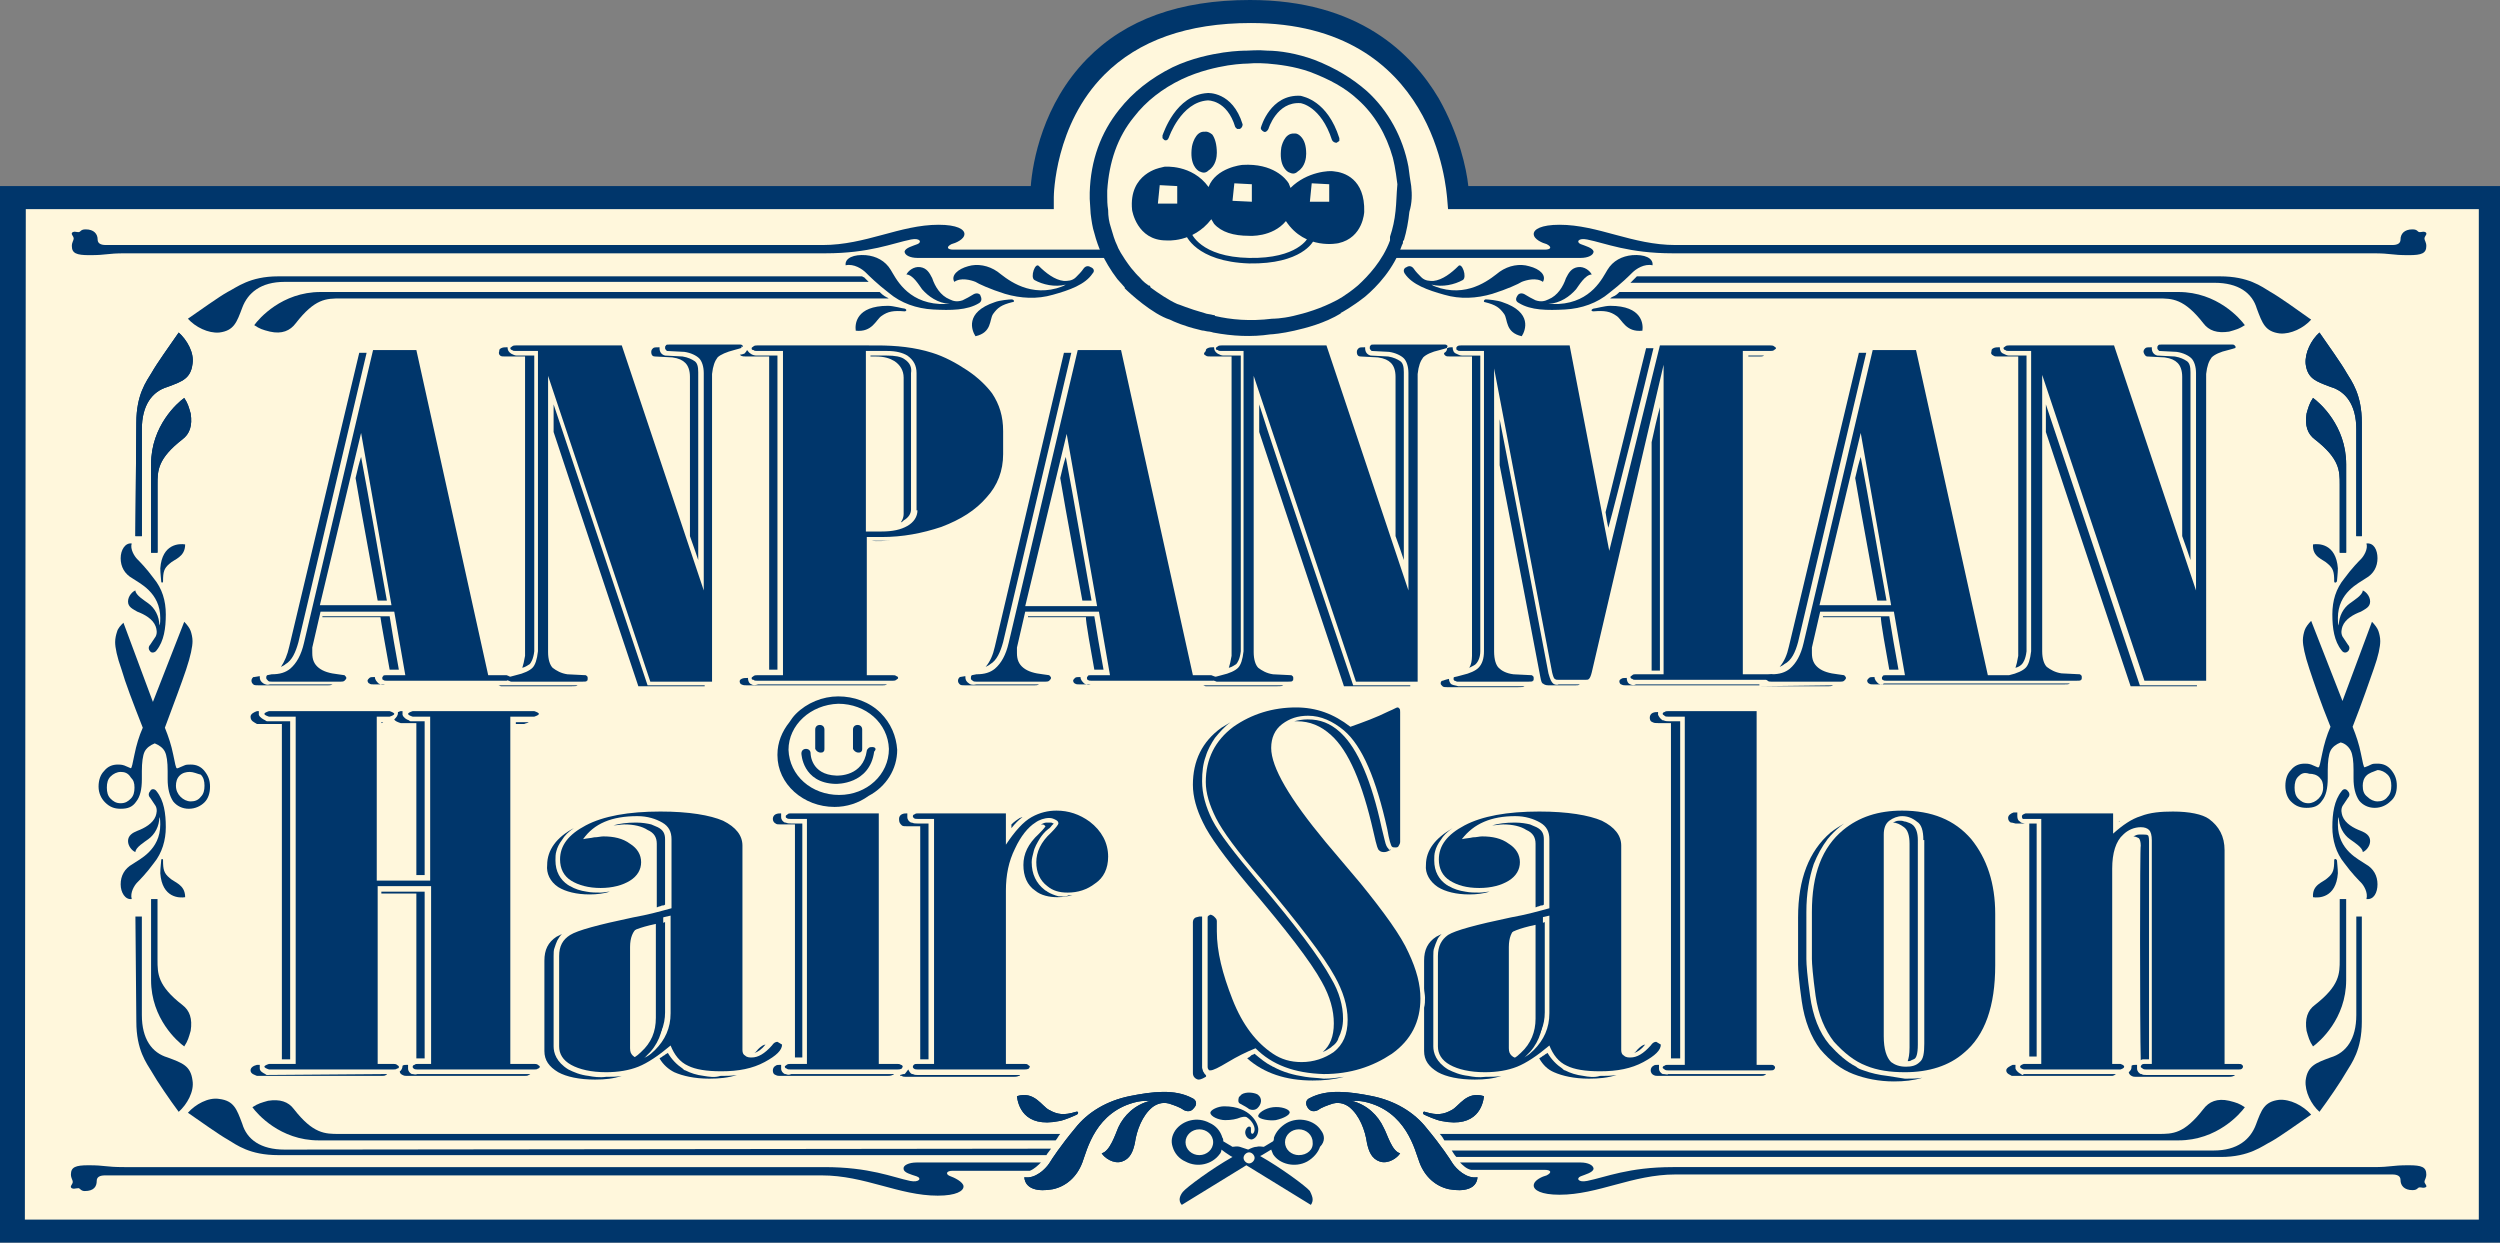<?xml version="1.0" encoding="utf-8"?>
<!-- Generator: Adobe Illustrator 27.2.0, SVG Export Plug-In . SVG Version: 6.00 Build 0)  -->
<svg version="1.1" id="レイヤー_1" xmlns="http://www.w3.org/2000/svg" xmlns:xlink="http://www.w3.org/1999/xlink" x="0px"
	 y="0px" viewBox="0 0 271.4 134.9" style="enable-background:new 0 0 271.4 134.9;" xml:space="preserve">
<rect x="0" y="0" width="271.4" height="134.9" fill="#808080" stroke="none"/>
<style type="text/css">
	.st0{fill:#FFF7DC;}
	.st1{fill:#00366B;}
</style>
<path class="st0" d="M158.3,20.9c0,11.1-10.1,20.2-22.6,20.2s-22.6-9-22.6-20.2c0-11.1,10.1-20.2,22.6-20.2S158.3,9.8,158.3,20.9z"
	/>
<rect x="1.3" y="21" class="st0" width="268.9" height="113.4"/>
<g>
	<path class="st1" d="M118,6.4c-4.8,4.9-5.9,11.2-6.1,13.8c-2.4,0-111.9,0-111.9,0L0,134.9h271.4V20.2c0,0-109.8,0-112,0
		c-0.2-1.9-1-5.6-3.2-9.5C153.3,5.8,147.5,0,135.7,0C128.1,0,122.2,2.1,118,6.4z M113.1,22.7h1.3c0,0,0-1.3,0-1.3
		c0-0.2,0.1-7.9,5.5-13.3c3.7-3.7,9-5.6,15.9-5.6c20.1,0,21.2,18.2,21.3,19l0.1,1.2h1.2c0,0,108.2,0,110.7,0c0,2.4,0,107.3,0,109.7
		c-2.5,0-263.9,0-266.4,0c0-2.4,0.1-107.3,0.1-109.7C5,22.7,113.1,22.7,113.1,22.7z"/>
	<path class="st1" d="M151.2,27.1c0,0,15.8,0,16.5,0c0.7,0,0.8-0.3,0.2-0.6c-0.4-0.1-1.4-0.5-1.4-1.1c0-0.5,0.8-1,2.8-1
		c4.2,0,7.9,2.2,12.6,2.2c0.4,0,77.2,0,77.8,0c0.6,0,0.9-0.2,0.9-0.6c0-0.6,0.4-1.1,1.3-1.1c0.6,0,0.5,0.3,0.8,0.3
		c0.2,0,0.4-0.1,0.6,0c0.3,0.2-0.1,0.4-0.1,0.7c0,0.2,0.2,0.4,0.2,0.8c0,0.8-0.5,1-1.9,1c-2,0-1.8-0.2-3.9-0.2c-2.5,0-75.4,0-76,0
		c-4.8,0-7.3-1.1-9.3-1.5c-1-0.2-1.2,0.3-0.7,0.5c0.5,0.2,1.3,0.4,1.4,0.8c0,0.4-0.6,0.7-1.4,0.7c-0.8,0-20.4,0-20.4,0"/>
	<path class="st1" d="M120,27.1c0,0-15.8,0-16.5,0c-0.7,0-0.8-0.3-0.2-0.6c0.4-0.1,1.4-0.5,1.4-1.1c0-0.5-0.8-1-2.8-1
		c-4.2,0-7.9,2.2-12.6,2.2c-0.4,0-77.2,0-77.8,0c-0.6,0-0.9-0.2-0.9-0.6c0-0.6-0.4-1.1-1.3-1.1c-0.6,0-0.5,0.3-0.8,0.3
		c-0.2,0-0.4-0.1-0.6,0C7.6,25.4,8,25.6,8,25.9c0,0.2-0.2,0.4-0.2,0.8c0,0.8,0.5,1,1.9,1c2,0,1.8-0.2,3.9-0.2c2.5,0,75.4,0,76,0
		c4.8,0,7.3-1.1,9.3-1.5c1-0.2,1.2,0.3,0.7,0.5c-0.5,0.2-1.3,0.4-1.4,0.8c0,0.4,0.6,0.7,1.4,0.7c0.8,0,20.4,0,20.4,0"/>
	<g>
		<path class="st1" d="M153.2,20.2L153.2,20.2c-0.1-0.6-0.2-1.3-0.3-2.1c-0.6-3.2-2.2-6.1-4.5-8.2c-1.6-1.4-3.4-2.5-5.7-3.4
			c-1.9-0.7-3.8-1-5.1-1c-1.1-0.1-1.9,0-2.3,0c-0.2,0-1.1,0-2.5,0.2c-1.3,0.2-3.4,0.6-5.5,1.6c-2.4,1.2-4.3,2.7-5.8,4.6
			c-2,2.5-3.1,5.5-3.2,9c0,0,0,0.7,0,0.7c0,0,0.1,1.6,0.1,1.6c0.1,0.8,0.2,1.5,0.4,2.1c0.2,0.8,0.5,1.6,0.8,2.3c0,0,0-0.1,0-0.1
			c0.3,0.7,1,1.9,1.7,2.8c0,0,0.8,0.9,0.8,0.9l0,0.1l0,0c0.5,0.5,3,2.8,4.9,3.4c0.4,0.2,1.5,0.7,3.2,1.1c0,0,0.3,0.1,0.5,0.1
			c0,0,0,0,0,0s0.4,0.1,0.6,0.1c0.1,0,0.4,0.1,0.4,0.1s0,0,0,0c2.1,0.4,4.2,0.5,6.2,0.2c0.2,0,1.3-0.1,2.6-0.4
			c1.3-0.3,3.3-0.8,5.1-1.9l-0.1,0c0.2-0.1,1.3-0.7,2.7-1.8c1.3-1.1,3.1-3,4-5.6l0,0l0.1-0.2l0,0c0,0,0,0,0,0c0,0,0-0.1,0-0.1
			c0-0.1,0-0.2,0.1-0.2l0,0c0.3-1,0.5-2.1,0.6-3.1C153.3,22,153.3,21.1,153.2,20.2z M151.5,22.9c-0.1,1-0.3,1.9-0.6,2.8
			c0,0,0,0.1,0,0.1l0,0.1c0,0,0,0.1,0,0.1l0,0.1c-0.8,2.2-2.4,3.9-3.5,4.9c-1.3,1.1-2.3,1.6-2.3,1.6c-1.7,0.9-3.4,1.4-4.7,1.7
			c-1.3,0.3-2.2,0.3-2.3,0.3c-2.4,0.3-4.5,0.1-6.2-0.3c0-0.1-0.1-0.1-0.2-0.1c0,0,0,0,0,0c-0.3-0.1-0.7-0.1-0.9-0.2
			c-1.8-0.5-2.9-1-3-1c-0.9-0.4-2.1-1.2-2.9-1.8c0-0.1-0.1-0.2-0.1-0.2c0,0-0.1,0-0.1,0c-0.6-0.4-0.9-0.8-0.9-0.8l-0.3-0.3
			c-0.3-0.3-0.5-0.6-0.7-0.8c-1-1.3-1.5-2.3-1.5-2.4c-0.3-0.6-0.5-1.3-0.7-2c-0.2-0.6-0.3-1.2-0.3-1.9c-0.1-0.6-0.1-1.1-0.1-1.5
			c0-0.4,0-0.6,0-0.6c0.2-3.1,1.1-5.8,2.9-8c1.3-1.7,3.1-3.1,5.2-4.1c1.9-0.9,3.8-1.3,5-1.5c1.3-0.2,2.2-0.2,2.2-0.2c0,0,0,0,0,0
			c0,0,0.9-0.1,2.1,0c1.2,0.1,2.9,0.3,4.6,0.9c2.1,0.8,3.8,1.7,5.2,3c1.8,1.6,3.1,3.8,3.8,6.3c0,0,0.1,0.4,0.2,0.9
			c0.1,0.5,0.2,1.2,0.3,2C151.6,21.1,151.6,22,151.5,22.9z"/>
		<path class="st1" d="M128.9,25c-0.2,0.1-0.2,0.2-0.2,0.4c0,0.1,1.1,3,6.9,3.2c5.7,0.1,7-2.4,7-2.5c0.1-0.2,0-0.3-0.2-0.4
			c-0.1-0.1-0.3,0-0.4,0.1c0,0-1.1,2.3-6.4,2.2c-5.3-0.1-6.3-2.7-6.3-2.8C129.2,25,129,24.9,128.9,25z"/>
		<path class="st1" d="M140.5,14.5c-1.1-0.1-1.4,1.5-1.4,1.5c-0.3,2,0.6,2.6,0.8,2.7c0.4,0.2,0.7,0.2,1-0.1c0.8-0.5,0.9-1.5,0.9-1.9
			c0,0,0,0,0,0c0,0,0,0,0,0c0-0.9-0.2-1.5-0.6-1.9C140.8,14.4,140.5,14.5,140.5,14.5z"/>
		<path class="st1" d="M130.8,14.3c-1.1-0.1-1.4,1.6-1.4,1.6c-0.3,2,0.6,2.6,0.8,2.7c0.4,0.2,0.7,0.2,1-0.1c0.8-0.5,0.9-1.5,0.9-1.9
			c0,0,0,0,0,0s0,0,0,0c0-0.9-0.2-1.6-0.5-2C131.1,14.2,130.8,14.3,130.8,14.3z"/>
		<path class="st1" d="M131.1,10.1c-3.5,0.2-4.8,4.4-4.9,4.6c0,0,0,0.3,0,0.3l0.2,0.2c0.2,0.1,0.4,0,0.5-0.3c0,0,1.3-3.8,4.2-4
			c0,0,2.1-0.1,3,2.9c0,0,0.2,0.2,0.2,0.2l0.3,0c0.2-0.1,0.3-0.3,0.3-0.5C133.8,9.9,131.1,10.1,131.1,10.1z M126.5,15.2L126.5,15.2
			L126.5,15.2L126.5,15.2z"/>
		<path class="st1" d="M136.9,13.8c-0.1,0.2,0.1,0.4,0.3,0.5l0,0c0.2,0.1,0.4-0.1,0.5-0.3c0,0,0.9-3,3.5-2.8c0,0,2.2,0.3,3.4,4
			c0.1,0.2,0.3,0.3,0.5,0.3c0,0,0.3-0.2,0.3-0.2l0-0.3c-1.3-4.1-3.9-4.5-4.2-4.6C137.9,10.2,136.9,13.8,136.9,13.8z"/>
		<g>
			<path class="st1" d="M144.8,18.6c-0.4-0.1-2.9,0-4.7,1.8l-0.2-0.5c-0.3-0.5-1.7-2.2-5-2c-0.1,0-2.9,0.3-3.7,2.4
				c-1.8-2.5-4.8-2.2-4.8-2.2c0,0-0.4,0.1-0.4,0.1c0,0-3.5,0.6-3.1,4.6c0,0,0.5,3.3,3.7,3.3c0,0,2.9,0.3,4.9-2.3
				c0.1,0.2,0.2,0.3,0.3,0.5c0.8,0.9,2.1,1.3,3.8,1.3c0,0,2.5,0.2,4-1.6c2.1,3.2,5.7,2.4,5.7,2.4c2.7-0.6,2.8-3.4,2.8-3.4
				C148.2,19.4,145.9,18.7,144.8,18.6z M125.7,22.1l0.2-2l1.9,0.1l0,1.9L125.7,22.1z M133.8,21.8l0.2-1.9l1.9,0.1l0,1.9L133.8,21.8z
				 M142.2,21.9l0.2-2l1.9,0.1l0,1.9L142.2,21.9z"/>
		</g>
	</g>
	<path class="st1" d="M71.5,99.5c-1.9,0.4-3.1,0.9-3.7,1.4c-0.6,0.5-0.9,1.3-0.9,2.3v11c0,0.5,0.2,0.8,0.5,1.1
		c0.3,0.2,0.6,0.3,1,0.3c0.6,0,1.2-0.3,1.8-1c1.2-1.1,1.8-2.6,1.8-4.2V99.4L71.5,99.5z M67.7,114.8c-0.1,0-0.2-0.2-0.2-0.6v-11
		c0-0.9,0.2-1.5,0.7-1.8c0.3-0.3,1.1-0.7,3-1.1c0,0.8,0,10.2,0,10.2c0,1.5-0.5,2.7-1.6,3.7c-0.5,0.5-1,0.8-1.3,0.8
		C68.1,115,67.9,115,67.7,114.8z"/>
	<path class="st1" d="M167,99.5c-1.9,0.4-3.1,0.9-3.7,1.4c-0.6,0.5-0.9,1.3-0.9,2.3v11c0,0.5,0.1,0.8,0.5,1.1c0.3,0.2,0.6,0.3,1,0.3
		c0.6,0,1.2-0.3,1.8-1c1.2-1.1,1.8-2.6,1.8-4.2V99.4L167,99.5z M163.2,114.8c0,0-0.2-0.2-0.2-0.5v-11c0-0.9,0.2-1.5,0.7-1.8
		c0.3-0.3,1.1-0.7,3-1.1c0,0.8,0,10.2,0,10.2c0,1.4-0.5,2.7-1.6,3.7c-0.5,0.5-1,0.8-1.3,0.8C163.6,115,163.4,115,163.2,114.8z"/>
	<path class="st1" d="M46.1,78.3h-0.6c-0.4,0-0.8,0-0.8,0l-0.1,0c-0.1,0-0.1,0-0.2-0.1c-0.3-0.1-0.6-0.3-0.7-0.6c0-0.1,0-0.1,0-0.2
		c0-0.1,0-0.1,0-0.2h-0.2l0,0c-0.1,0-0.2,0.1-0.3,0.1c0,0,0,0,0,0.1c0,0.3-0.2,0.5-0.4,0.7c0.1,0.2,0.4,0.3,0.7,0.4l0.1,0
		c0,0,1.1,0,1.6,0V95h0.9V78.3z"/>
	<path class="st1" d="M54.3,38.6c0.1,0.1,0.3,0.1,0.5,0.1c0,0,1.7,0,2.2,0c0,0.3,0,32.5,0,32.5c-0.1,0.6-0.2,1-0.3,1.3
		c0.4-0.1,0.6-0.3,0.8-0.4c0.1-0.1,0.4-0.5,0.5-1.4V38.6c-0.6,0-1.9,0-1.9,0c-0.2,0-0.4-0.1-0.6-0.2c-0.3-0.2-0.4-0.4-0.4-0.7l0,0
		h-0.1c-0.2,0-0.4,0-0.6,0.1c-0.2,0.1-0.2,0.2-0.2,0.3C54.1,38.4,54.2,38.5,54.3,38.6z M71.1,38.7L71.1,38.7c0,0,1.8,0.1,1.9,0.1
		c0.7,0.1,1.1,0.3,1.4,0.6c0.3,0.3,0.5,0.8,0.5,1.5c0,0,0,10.7,0,17.3c0.4,1.1,0.7,2,0.9,2.6c0-4.8,0-20.4,0-20.4
		c0-0.6-0.1-1-0.4-1.2c-0.3-0.2-0.7-0.4-1.3-0.5c-0.1,0-1.9-0.1-1.9-0.1l0,0c-0.4-0.1-0.6-0.4-0.6-0.8c0,0,0,0,0-0.1
		c-0.4,0-0.6,0-0.7,0.1c-0.1,0.1-0.2,0.2-0.2,0.4C70.7,38.6,70.9,38.7,71.1,38.7z M60.1,43.9v3c2.9,8.8,9.2,27.6,9.2,27.6h7.2v-0.1
		h-6.2C70.3,74.4,61.8,49,60.1,43.9z M80.6,37.5c-0.1-0.1-0.2-0.1-0.3-0.1h-7.5c-0.3,0-0.5,0-0.5,0.1c-0.1,0.1-0.1,0.1-0.1,0.3
		c0,0.1,0.1,0.2,0.2,0.3l1.9,0.1c0.7,0.1,1.3,0.4,1.6,0.7c0.3,0.3,0.5,0.9,0.5,1.6v23.6l-8.9-26.6H56c-0.1,0-0.3,0-0.4,0.1
		c-0.1,0.1-0.2,0.1-0.2,0.2c0,0.1,0.1,0.2,0.2,0.2c0.1,0.1,0.2,0.1,0.4,0.1h2.4v32.6c-0.1,0.9-0.3,1.5-0.6,1.8
		c-0.3,0.3-0.9,0.6-1.8,0.8c-0.4,0.1-0.7,0.2-0.8,0.2c-0.1,0-0.1,0.1-0.1,0.2c0,0.1,0,0.1,0.1,0.2c0.1,0,0.2,0.1,0.3,0.1h7.7
		c0.3,0,0.5,0,0.5-0.1c0.1,0,0.1-0.1,0.1-0.3c0-0.2-0.1-0.2-0.2-0.3l-2-0.1c-0.7-0.1-1.2-0.4-1.6-0.7c-0.3-0.3-0.5-0.9-0.5-1.7v-30
		l11.1,33.2h6.7V40.6c0.1-0.9,0.3-1.4,0.6-1.8c0.3-0.3,1-0.6,1.8-0.8c0.4-0.1,0.7-0.2,0.7-0.2c0.1,0,0.1-0.1,0.1-0.2
		C80.7,37.7,80.7,37.6,80.6,37.5z M55.2,74.4C55.2,74.4,55.2,74.4,55.2,74.4l-0.1,0h-1v0c0,0,0,0,0,0c0.1,0,0.2,0.1,0.3,0.1H62
		c0.4,0,0.6,0,0.7-0.1h-7.2C55.4,74.4,55.3,74.4,55.2,74.4z"/>
	<path class="st1" d="M60.6,96.3c0.8,0.5,2,0.8,3.4,0.8c0.8,0,1.6-0.1,2.2-0.3c-0.3,0-0.7,0.1-1,0.1c-0.5,0-1,0-1.5-0.1
		c-0.7-0.1-1.3-0.3-1.8-0.6c-0.1,0-0.1-0.1-0.2-0.1c-0.9-0.6-1.4-1.5-1.4-2.7c0-0.3,0-0.7,0.1-1c0.1-0.4,0.3-0.8,0.6-1.2
		c0.3-0.5,0.7-0.9,1.3-1.3c-1.9,1-2.9,2.4-2.9,4C59.3,94.8,59.7,95.7,60.6,96.3z"/>
	<path class="st1" d="M41.4,78.5c0.1,0,0.2-0.1,0.2-0.1h-0.2V78.5z"/>
	<path class="st1" d="M56.9,78.6L56.9,78.6c0.2-0.1,0.4-0.1,0.5-0.2H56v0.2C56.5,78.6,56.9,78.6,56.9,78.6z"/>
	<path class="st1" d="M45.3,114.9c0,0,0.1,0,0.2,0h0.6V96.8h-4.7V97h3.8v17.9C45.2,114.9,45.3,114.9,45.3,114.9z"/>
	<path class="st1" d="M207.1,115.2c0.1,0,0.3,0,0.4-0.1c0.2-0.1,0.3-0.1,0.4-0.2c0,0,0,0,0,0c0.1-0.1,0.3-0.4,0.3-1.5V91.2
		c0-0.8-0.2-1.3-0.5-1.6c-0.2-0.2-0.5-0.3-0.8-0.4c-0.2,0-0.3-0.1-0.5-0.1c-0.1,0-0.2,0-0.3,0c-0.2,0-0.4,0.1-0.6,0.2
		c0.4,0,0.8,0.2,1.2,0.5c0.4,0.3,0.6,0.9,0.6,1.8v22.1C207.3,114.5,207.2,114.9,207.1,115.2z"/>
	<path class="st1" d="M232.4,115.1c0.1-0.1,0.2-0.1,0.3-0.1c0.1,0,0.2,0,0.3,0h0c0,0,0.1,0,0.3,0c0-1.1,0-23.7,0-23.7
		c0-0.5-0.1-0.6-0.1-0.6c-0.1-0.1-0.3-0.1-0.5-0.1c0,0-0.1,0-0.1,0c-0.2,0-0.3,0-0.4,0c-0.2,0-0.4,0.1-0.6,0.2
		c0.2,0,0.4,0.1,0.6,0.2c0.1,0.1,0.2,0.4,0.2,0.8C232.3,91.7,232.3,111.6,232.4,115.1C232.3,115.1,232.4,115.1,232.4,115.1z"/>
	<path class="st1" d="M221.1,114.9V89.4h-0.6c-0.4,0-0.7,0-0.7,0l-0.4-0.1l0,0l-0.1-0.1c-0.2-0.1-0.3-0.3-0.3-0.6c0-0.1,0-0.1,0-0.2
		c0-0.1,0-0.1,0-0.2h-0.3l-0.1,0c-0.3,0.1-0.6,0.3-0.6,0.6c0,0.2,0.1,0.4,0.3,0.5l0.1,0l0.4,0.1c0,0,1.1,0,1.5,0v25.3H221.1z"/>
	<path class="st1" d="M156.1,96.3c0.8,0.5,2,0.8,3.4,0.8c0.8,0,1.6-0.1,2.2-0.3c-0.3,0-0.7,0.1-1.1,0.1c-0.5,0-1,0-1.5-0.1
		c-0.7-0.1-1.3-0.3-1.8-0.6c-0.1,0-0.1-0.1-0.2-0.1c-0.9-0.6-1.4-1.5-1.4-2.7c0-0.3,0-0.7,0.1-1c0.1-0.4,0.3-0.8,0.6-1.2
		c0.3-0.5,0.7-0.9,1.3-1.3c-1.9,1.1-2.9,2.4-2.9,4C154.7,94.8,155.2,95.7,156.1,96.3z"/>
	<path class="st1" d="M63.9,116.8c-0.9-0.1-1.6-0.4-2.2-0.7c0,0,0,0,0,0c-1.3-0.8-1.6-1.8-1.6-2.5v-9.8c0-0.3,0-0.7,0.1-0.9
		c0.1-0.3,0.2-0.6,0.3-0.8s0.3-0.5,0.5-0.7c-0.2,0.1-0.4,0.2-0.6,0.3c-0.9,0.6-1.3,1.4-1.3,2.6v9.8c0,1,0.5,1.7,1.5,2.3
		c0.9,0.5,2.3,0.8,4,0.8c1.1,0,2-0.1,2.9-0.4c-0.5,0.1-1.1,0.1-1.7,0.1C65.1,117,64.4,116.9,63.9,116.8z"/>
	<path class="st1" d="M159.4,116.8c-0.9-0.1-1.6-0.4-2.2-0.7c0,0,0,0,0,0c-1.3-0.8-1.6-1.8-1.6-2.5v-9.8c0-0.3,0-0.7,0.1-0.9
		c0.1-0.3,0.2-0.6,0.3-0.8c0.1-0.3,0.3-0.5,0.5-0.7c-0.2,0.1-0.4,0.2-0.6,0.3c-0.9,0.6-1.3,1.4-1.3,2.6v3c0,0.3,0.1,0.7,0.1,1
		c0,0.4,0,0.7-0.1,1.1v4.7c0,1,0.5,1.7,1.5,2.3c0.9,0.5,2.3,0.8,4,0.8c1.1,0,2-0.1,2.9-0.4c-0.5,0.1-1.1,0.1-1.7,0.1
		C160.5,117,159.9,116.9,159.4,116.8z"/>
	<path class="st1" d="M166.7,91.6c0,0,0,5.3,0,6.9c0.1,0,0.2-0.1,0.3-0.1c0.1,0,0.2-0.1,0.3-0.1c0.1,0,0.2,0,0.3-0.1
		c0-0.8,0-7.1,0-7.1c0-0.6-0.2-1-0.8-1.3c-0.2-0.1-0.5-0.2-0.7-0.3c-0.4-0.1-1-0.2-1.6-0.2c0,0-0.1,0-0.1,0c-0.9,0-1.7,0.1-2.4,0.3
		c0.4,0,0.8-0.1,1.2-0.1c1,0,1.9,0.2,2.5,0.6C166.4,90.4,166.7,90.9,166.7,91.6z"/>
	<path class="st1" d="M167.7,100.1c-0.2,0.1-0.4,0.1-0.6,0.2v10.2c0,1.2-0.3,2.2-1,3.1c0,0,0,0,0.1-0.1c1-1,1.5-2.2,1.5-3.6
		C167.7,110,167.7,101.4,167.7,100.1z"/>
	<path class="st1" d="M171.9,116.8c-0.8-0.1-1.4-0.3-2-0.6c-0.1,0-0.2-0.1-0.3-0.2c-0.6-0.4-1.2-1-1.6-1.7c-0.1,0.1-0.2,0.1-0.3,0.2
		c-0.1,0.1-0.2,0.1-0.3,0.2c-0.1,0.1-0.2,0.1-0.3,0.2c0.4,0.7,0.9,1.2,1.6,1.5c0.9,0.4,2.2,0.7,3.8,0.7c1.1,0,2.1-0.1,3-0.4
		c-0.6,0.1-1.2,0.1-1.8,0.1C173.1,117,172.4,116.9,171.9,116.8z"/>
	<path class="st1" d="M135.5,96.1c4.1,4.8,6.8,8.3,8,10.5c0.9,1.6,1.3,3.1,1.3,4.5c0,1.4-0.4,2.4-1.2,3.1c0.3-0.1,0.6-0.3,0.9-0.5
		c0,0,0,0,0.1-0.1c0.3-0.2,0.6-0.5,0.7-0.9c0.3-0.6,0.5-1.3,0.5-2.1c0-1.4-0.4-2.9-1.3-4.4c-1.2-2.2-3.8-5.7-7.9-10.5
		c-2.6-3.1-4.3-5.3-5-6.7c-0.7-1.4-1.1-2.8-1.1-4.2c0-1,0.1-1.9,0.4-2.7c0.2-0.7,0.6-1.4,1-2c0.5-0.6,1-1.2,1.7-1.7
		c-0.3,0.2-0.7,0.4-1,0.6c-2.1,1.5-3.1,3.6-3.1,6.2c0,1.3,0.4,2.7,1.1,4.1C131.3,90.8,133,93.1,135.5,96.1z"/>
	<path class="st1" d="M130.8,116.6c-0.1-0.1-0.1-0.2-0.2-0.3c0-0.1-0.1-0.3-0.1-0.4V99.6c0,0,0,0,0-0.1c-0.1,0-0.2,0-0.3,0l-0.4,0.1
		c-0.2,0.1-0.3,0.3-0.3,0.5v16.3c0,0.2,0,0.4,0.2,0.6c0.1,0.1,0.3,0.2,0.4,0.2c0.1,0,0.3,0,0.8-0.3
		C131,116.8,130.9,116.7,130.8,116.6C130.8,116.6,130.8,116.6,130.8,116.6z"/>
	<path class="st1" d="M141.7,116.9c-1.3-0.2-2.4-0.5-3.5-1.1c-0.1,0-0.1-0.1-0.2-0.1c-0.6-0.3-1.2-0.8-1.8-1.3
		c-0.1,0-0.1,0.1-0.2,0.1c0,0,0,0,0,0c-0.1,0-0.2,0.1-0.3,0.2c-0.1,0.1-0.2,0.1-0.3,0.2c1.8,1.6,4.2,2.4,7.1,2.4
		c1.2,0,2.3-0.1,3.4-0.4c-0.7,0.1-1.4,0.2-2.2,0.2C142.9,117,142.3,117,141.7,116.9z"/>
	<path class="st1" d="M150.7,92.1c-0.1-0.1-0.1-0.1-0.2-0.3c-0.1-0.2-0.2-0.7-0.5-1.9c-1.1-5.1-2.6-8.6-4.4-10.3
		c0,0-0.1-0.1-0.1-0.1c-1.1-1-2.2-1.4-3.5-1.4c0,0,0,0-0.1,0c-0.5,0-1,0.1-1.4,0.2c0.1,0,0.2,0,0.3,0c1.4,0,2.6,0.5,3.7,1.5
		c1.9,1.7,3.4,5.2,4.6,10.5c0.4,1.8,0.5,1.9,0.6,2c0.2,0.2,0.4,0.2,0.6,0.2c0.2,0,0.4-0.1,0.6-0.2c0.1,0,0.1-0.1,0.1-0.1
		C150.9,92.3,150.8,92.3,150.7,92.1C150.7,92.2,150.7,92.2,150.7,92.1z"/>
	<path class="st1" d="M230,89.2c0,0,0.1-0.1,0.1-0.1C230.1,89.2,230.1,89.2,230,89.2L230,89.2z"/>
	<path class="st1" d="M233,116.7c-0.2,0-0.4,0-0.5-0.1c0,0-0.1,0-0.1,0c-0.2-0.1-0.4-0.3-0.4-0.6c0-0.1,0-0.1,0-0.2
		c0-0.1,0-0.1,0-0.2c-0.1,0-0.1,0-0.1,0c-0.2,0-0.4,0-0.5,0.1c0,0,0,0,0,0.1c0,0.3-0.1,0.4-0.3,0.6c0,0.1,0.1,0.3,0.3,0.4
		c0.2,0.1,0.3,0.1,0.5,0.1h10c0.2,0,0.4,0,0.6-0.1c0.1,0,0.1-0.1,0.1-0.1H233z"/>
	<path class="st1" d="M157.6,74.3c-0.2-0.1-0.3-0.4-0.3-0.6c0,0,0,0,0,0c-0.5,0.1-0.6,0.2-0.7,0.2c-0.1,0-0.2,0.1-0.2,0.3
		c0,0.1,0.1,0.2,0.2,0.3c0.1,0.1,0.3,0.1,0.5,0.1h7.7c0.4,0,0.6,0,0.7-0.1h-7.2C158,74.4,157.8,74.4,157.6,74.3z M168.6,74.2
		c-0.2-0.2-0.3-0.4-0.5-1.1c0,0-3.8-20-5.3-27.6v5c1.8,9.2,4.4,22.9,4.4,22.9c0.1,0.6,0.2,0.8,0.3,0.8c0.1,0.1,0.3,0.2,0.6,0.2h2.9
		c0.2,0,0.4,0,0.5-0.1h-2.3C169,74.4,168.7,74.3,168.6,74.2z M156.9,38.6c0.1,0.1,0.3,0.1,0.6,0.1c0,0,1.9,0,2.3,0
		c0,0.3,0,32.5,0,32.5c0,0.5-0.1,1-0.3,1.3c0.4-0.2,0.6-0.3,0.7-0.4c0.3-0.3,0.5-0.8,0.5-1.4c0,0,0-31.1,0-32.1c-0.7,0-2,0-2,0
		c-0.2,0-0.4-0.1-0.6-0.2c-0.3-0.1-0.4-0.4-0.4-0.7c0,0,0,0,0,0h-0.1c-0.2,0-0.3,0-0.5,0.1c0,0.2-0.1,0.4-0.3,0.5
		C156.7,38.4,156.8,38.5,156.9,38.6z M179.5,37.8h-0.8c0,0-2.9,11.7-4.4,17.8c0.1,0.7,0.2,1.3,0.3,1.7
		C175.5,54.1,178.7,41.2,179.5,37.8z M179.3,48v24.8h0.9V44.2C179.9,45.3,179.6,46.6,179.3,48z M191,38.7c0.2,0,0.4,0,0.5-0.1h-1.7
		v0.1C190.4,38.7,191,38.7,191,38.7z M192.6,38c0.1-0.1,0.2-0.1,0.2-0.2c0-0.1-0.1-0.1-0.2-0.2c-0.1-0.1-0.3-0.1-0.4-0.1h-12
		l-5.5,22.3l-4.3-22.3h-11.8c-0.1,0-0.3,0-0.4,0.1c-0.1,0.1-0.1,0.1-0.1,0.2c0,0.1,0,0.2,0.1,0.2c0.1,0.1,0.2,0.1,0.4,0.1h2.5v32.6
		c0,0.8-0.2,1.4-0.6,1.8c-0.3,0.3-0.9,0.6-1.8,0.8c-0.4,0.1-0.7,0.2-0.8,0.2c-0.1,0-0.1,0.1-0.1,0.2c0,0.1,0,0.1,0.1,0.2
		c0.1,0,0.2,0.1,0.3,0.1h7.7c0.3,0,0.5,0,0.5-0.1c0.1,0,0.1-0.1,0.1-0.3c0-0.2-0.1-0.2-0.2-0.3l-2-0.1c-0.8-0.1-1.3-0.4-1.6-0.7
		c-0.3-0.3-0.5-0.9-0.5-1.8V40l6.3,33c0.1,0.4,0.2,0.7,0.3,0.7c0.1,0.1,0.2,0.1,0.4,0.1h2.9c0.2,0,0.3,0,0.4-0.1
		c0.1-0.1,0.2-0.3,0.3-0.7l7.8-33.4v33.6h-3.1c-0.1,0-0.2,0-0.3,0.1c-0.1,0.1-0.2,0.1-0.2,0.2c0,0.1,0.1,0.2,0.2,0.2
		c0.1,0.1,0.2,0.1,0.3,0.1h14.7c0.1,0,0.2,0,0.2-0.1c0.1,0,0.1-0.1,0.1-0.2c0-0.1,0-0.2-0.1-0.3c0,0-0.1,0-0.2,0h-3V38.1h2.9
		C192.3,38.1,192.5,38.1,192.6,38z M177,74.3c-0.3-0.1-0.4-0.4-0.4-0.7c0,0,0,0,0,0c-0.1,0-0.1,0-0.1,0c-0.2,0-0.4,0-0.5,0.1
		c-0.2,0.1-0.2,0.2-0.2,0.3c0,0.1,0.1,0.3,0.2,0.3c0.2,0.1,0.3,0.1,0.5,0.1H191v-0.1h-13.4C177.4,74.4,177.2,74.4,177,74.3z"/>
	<path class="st1" d="M203.9,74.2c-0.2-0.2-0.4-0.4-0.4-0.7c0,0,0,0,0,0c-0.1,0-0.1,0-0.1,0c-0.2,0-0.4,0-0.5,0.1
		c-0.1,0.1-0.2,0.2-0.2,0.3c0,0.1,0.1,0.3,0.2,0.3c0.1,0.1,0.3,0.1,0.5,0.1h20.6c0.4,0,0.6,0,0.7-0.1h-20.2
		C204.3,74.4,204.1,74.3,203.9,74.2z M195.2,69.7l7.4-31.4h-0.8l-7.6,31.9c-0.2,0.9-0.5,1.6-1,2.2c0.2-0.1,0.4-0.2,0.5-0.3
		C194.5,71.7,194.9,70.8,195.2,69.7z M233.1,38.7L233.1,38.7c0,0,1.8,0.1,1.9,0.1c0.7,0.1,1.1,0.3,1.4,0.6c0.3,0.3,0.5,0.8,0.5,1.5
		c0,0,0,10.7,0,17.3c0.4,1.1,0.7,2,0.9,2.6c0-4.8,0-20.4,0-20.4c0-0.6-0.1-1-0.4-1.2c-0.3-0.2-0.7-0.4-1.3-0.5
		c-0.1,0-1.9-0.1-1.9-0.1l0,0c-0.4-0.1-0.6-0.4-0.6-0.8c0,0,0,0,0-0.1c-0.4,0-0.6,0-0.7,0.1c-0.1,0.1-0.2,0.2-0.2,0.4
		C232.8,38.6,233,38.7,233.1,38.7z M216.4,38.6c0.1,0.1,0.3,0.1,0.5,0.1c0,0,1.7,0,2.2,0c0,0.3,0,32.5,0,32.5
		c-0.1,0.6-0.2,1-0.3,1.3c0.4-0.1,0.6-0.3,0.7-0.4c0.1-0.1,0.4-0.5,0.5-1.4V38.6c-0.6,0-1.9,0-1.9,0c-0.2,0-0.4-0.1-0.6-0.2
		c-0.3-0.1-0.4-0.4-0.4-0.7l0,0h-0.1c-0.2,0-0.4,0-0.6,0.1c-0.2,0.1-0.2,0.2-0.2,0.3C216.1,38.4,216.2,38.5,216.4,38.6z M222.1,43.9
		v3c2.9,8.8,9.2,27.6,9.2,27.6h7.2v-0.1h-6.2C232.3,74.4,223.8,49,222.1,43.9z M242.6,37.5c-0.1-0.1-0.2-0.1-0.3-0.1h-7.5
		c-0.3,0-0.5,0-0.5,0.1c-0.1,0.1-0.1,0.1-0.1,0.3c0,0.1,0.1,0.2,0.2,0.3l1.9,0.1c0.7,0.1,1.3,0.4,1.6,0.7c0.3,0.3,0.5,0.9,0.5,1.6
		v23.6l-8.9-26.6h-11.4c-0.1,0-0.3,0-0.4,0.1c-0.1,0.1-0.2,0.1-0.2,0.2c0,0.1,0.1,0.2,0.2,0.2c0.1,0.1,0.2,0.1,0.4,0.1h2.4v32.6
		c-0.1,0.9-0.3,1.5-0.6,1.8c-0.3,0.3-0.9,0.6-1.8,0.8c-0.1,0-0.1,0-0.2,0c0,0-0.1,0-0.1,0h-2L208,38h-4.7l-7.5,31.8
		c-0.3,1.3-0.8,2.2-1.5,2.8c-0.5,0.4-1.1,0.6-2,0.6l-0.5,0.1c-0.1,0.1-0.1,0.2-0.1,0.3c0,0.1,0,0.2,0.2,0.3c0.1,0.1,0.2,0.1,0.4,0.1
		h7.5c0.1,0,0.3,0,0.4-0.1c0.1-0.1,0.2-0.2,0.2-0.3c0-0.1-0.1-0.2-0.2-0.3l-0.7-0.1c-0.9-0.1-1.6-0.3-2.1-0.7
		c-0.5-0.4-0.7-0.9-0.7-1.6c0-0.2,0-0.4,0-0.6l0.9-3.9h8l1.2,6.9h-2.1c-0.1,0-0.3,0-0.3,0.1c-0.1,0.1-0.1,0.1-0.1,0.2
		c0,0.1,0,0.2,0.1,0.2c0.1,0.1,0.2,0.1,0.4,0.1h20.6c0.3,0,0.5,0,0.5-0.1c0.1,0,0.1-0.1,0.1-0.3c0-0.2-0.1-0.2-0.2-0.3l-2-0.1
		c-0.7-0.1-1.2-0.4-1.6-0.7c-0.3-0.3-0.5-0.9-0.5-1.7v-30l11.1,33.2h6.7V40.6c0.1-0.9,0.3-1.4,0.6-1.8c0.3-0.3,0.9-0.6,1.8-0.8
		c0.4-0.1,0.7-0.2,0.7-0.2c0.1,0,0.1-0.1,0.1-0.2C242.7,37.7,242.7,37.6,242.6,37.5z M197.5,65.8L202,47l3.3,18.7H197.5z
		 M201.4,51.9c0.7,4.2,2,11,2.4,13.3h1c-0.2-1-2.1-12-2.8-15.6C201.8,50.2,201.6,51,201.4,51.9z M205.1,72.7h1c-0.2-1-0.9-5.1-1-5.8
		h-7.2c0,0,0,0.1,0,0.1h6.3C204.1,67.2,204.8,71,205.1,72.7z M191,74.5h7.5c0.2,0,0.3,0,0.5-0.1L191,74.5L191,74.5z"/>
	<path class="st1" d="M204.9,116.8c-0.9-0.1-1.8-0.3-2.6-0.6c-0.3-0.1-0.6-0.2-0.8-0.4c-1-0.5-2-1.4-2.9-2.4
		c-1.1-1.3-1.8-3.1-2.1-5.3c-0.3-2.1-0.4-3.4-0.4-4V99c0-2,0.3-3.7,0.8-5.2c0.4-1,0.9-1.9,1.5-2.7c0.4-0.5,0.9-1,1.4-1.4
		c0.1-0.1,0.3-0.2,0.4-0.3c-0.5,0.3-1,0.6-1.5,1c-2.3,2-3.5,5-3.5,9.2v5.1c0,0.6,0.1,1.9,0.4,4c0.3,2.1,1,3.9,2,5.2
		c1.1,1.3,2.3,2.2,3.6,2.7c1.3,0.5,2.8,0.8,4.4,0.8c1.1,0,2.1-0.1,3.1-0.4c-0.6,0.1-1.2,0.1-1.9,0.1
		C206.1,117,205.5,116.9,204.9,116.8z"/>
	<path class="st1" d="M182.4,114.9V78.3h-0.6c-0.3,0-0.6,0-0.6,0c-0.2,0-0.4,0-0.6-0.1c0,0-0.1,0-0.1,0c-0.3-0.2-0.4-0.4-0.5-0.6
		c0-0.1,0-0.1,0-0.1c0-0.1,0-0.1,0-0.2h0c-0.2,0-0.4,0-0.6,0.1c-0.2,0.1-0.3,0.3-0.3,0.5c0,0.1,0,0.4,0.3,0.5
		c0.2,0.1,0.3,0.1,0.6,0.1c0,0,1,0,1.4,0v36.4H182.4z"/>
	<path class="st1" d="M180.6,116.6c0,0-0.1,0-0.1,0c-0.2-0.1-0.4-0.3-0.4-0.6c0-0.1,0-0.1,0-0.2c0-0.1,0-0.1,0-0.2
		c-0.1,0-0.1,0-0.1,0c-0.2,0-0.4,0-0.5,0.1c-0.2,0.1-0.3,0.3-0.3,0.5c0,0.2,0.1,0.4,0.3,0.5c0.2,0.1,0.3,0.1,0.5,0.1h11.1
		c0.2,0,0.4,0,0.5-0.1c0.1,0,0.1-0.1,0.1-0.1h-10.6C181,116.7,180.8,116.6,180.6,116.6z"/>
	<path class="st1" d="M177.8,113.9c-0.1,0.1-0.2,0.3-0.4,0.4c0.4-0.1,0.8-0.4,1.2-0.9h0C178.4,113.4,178.1,113.6,177.8,113.9z"/>
	<path class="st1" d="M219.6,116.7c0,0-0.1,0-0.2-0.1c-0.2-0.1-0.5-0.3-0.6-0.6c0-0.1,0-0.1,0-0.2c0-0.1,0-0.1,0-0.2
		c-0.1,0-0.2,0-0.2,0l-0.1,0c-0.2,0.1-0.7,0.3-0.7,0.6c0,0.4,0.5,0.5,0.6,0.6l0.1,0h10.7l0.1,0c0.1,0,0.3-0.1,0.4-0.2h-10
		L219.6,116.7z"/>
	<path class="st1" d="M72.2,100.1c-0.2,0.1-0.4,0.1-0.6,0.2v10.2c0,1.2-0.3,2.2-1,3.1c0,0,0,0,0.1-0.1c1-1,1.5-2.2,1.5-3.6
		C72.2,110,72.2,101.4,72.2,100.1z"/>
	<path class="st1" d="M71.3,91.6c0,0,0,5.3,0,6.9c0.1,0,0.2-0.1,0.3-0.1c0.1,0,0.2-0.1,0.3-0.1c0.1,0,0.2,0,0.3-0.1
		c0-0.8,0-7.1,0-7.1c0-0.6-0.2-1-0.8-1.3c-0.2-0.1-0.5-0.2-0.7-0.3c-0.4-0.1-1-0.2-1.6-0.2c0,0-0.1,0-0.1,0c-0.9,0-1.7,0.1-2.4,0.3
		c0.4,0,0.8-0.1,1.2-0.1c1,0,1.9,0.2,2.5,0.6C71,90.4,71.3,90.9,71.3,91.6z"/>
	<path class="st1" d="M76.4,116.8c-0.8-0.1-1.4-0.3-2-0.6c-0.1,0-0.2-0.1-0.3-0.2c-0.6-0.4-1.2-1-1.6-1.7c-0.1,0.1-0.2,0.1-0.3,0.2
		c-0.1,0.1-0.2,0.1-0.3,0.2c-0.1,0.1-0.2,0.1-0.3,0.2c0.4,0.7,1,1.2,1.6,1.5c0.9,0.4,2.2,0.7,3.8,0.7c1.1,0,2.1-0.1,3-0.4
		c-0.6,0.1-1.2,0.1-1.8,0.1C77.6,117,77,116.9,76.4,116.8z"/>
	<path class="st1" d="M29,116.7c-0.1,0-0.1,0-0.2-0.1c-0.2-0.1-0.6-0.3-0.6-0.6c0-0.1,0-0.1,0-0.2c0-0.1,0-0.1,0-0.2
		c-0.1,0-0.2,0-0.2,0l-0.1,0c-0.4,0.1-0.7,0.3-0.7,0.6c0,0.4,0.5,0.5,0.7,0.6l0.1,0h13.4c0.2,0,0.4,0,0.5-0.1c0.1,0,0.1-0.1,0.1-0.1
		L29,116.7L29,116.7z"/>
	<path class="st1" d="M41.1,74.2c-0.2-0.2-0.4-0.4-0.4-0.7c0,0,0,0,0,0c-0.1,0-0.1,0-0.1,0c-0.2,0-0.4,0-0.5,0.1
		c-0.1,0.1-0.2,0.2-0.2,0.3c0,0.1,0.1,0.3,0.2,0.3c0.1,0.1,0.3,0.1,0.5,0.1h13.3l0.1,0c0,0,0.1,0,0.1,0v0H41.8
		C41.5,74.4,41.3,74.3,41.1,74.2z M32.4,69.7l7.4-31.4h-0.8l-7.6,31.9c-0.2,0.9-0.5,1.6-0.9,2.2c0.2-0.1,0.4-0.2,0.5-0.3
		C31.7,71.7,32.1,70.8,32.4,69.7z M42.3,72.7h1c-0.2-1-0.9-5.1-1-5.8H35c0,0,0,0.1,0,0.1h6.3C41.3,67.2,42,71,42.3,72.7z M38.6,51.9
		c0.7,4.2,2,11,2.4,13.3h1c-0.2-1-2.1-12-2.8-15.6C39,50.2,38.8,51,38.6,51.9z M55,73.3h-2L45.2,38h-4.7l-7.5,31.8
		c-0.3,1.3-0.8,2.2-1.5,2.8c-0.5,0.4-1.1,0.6-2,0.6l-0.5,0.1c-0.1,0.1-0.1,0.2-0.1,0.3c0,0.1,0.1,0.2,0.2,0.3
		c0.1,0.1,0.2,0.1,0.4,0.1h7.5c0.1,0,0.3,0,0.4-0.1c0.1-0.1,0.2-0.2,0.2-0.3c0-0.1-0.1-0.2-0.2-0.3l-0.7-0.1
		c-0.9-0.1-1.6-0.3-2.1-0.7c-0.5-0.4-0.7-0.9-0.7-1.6c0-0.2,0-0.4,0-0.6l0.9-3.9h8l1.2,6.9h-2.1c-0.1,0-0.3,0-0.3,0.1
		c-0.1,0.1-0.1,0.1-0.1,0.2c0,0.1,0,0.2,0.1,0.2c0.1,0.1,0.2,0.1,0.4,0.1H55c0.3-0.1,0.5-0.2,0.5-0.3C55.4,73.5,55.3,73.4,55,73.3z
		 M34.7,65.8L39.2,47l3.3,18.7H34.7z M28.6,74.2c-0.3-0.2-0.4-0.4-0.4-0.7c0,0,0,0,0-0.1l0,0l-0.6,0.1l-0.1,0
		c-0.1,0.1-0.2,0.2-0.2,0.4c0,0.2,0.1,0.3,0.2,0.4c0.1,0.1,0.3,0.1,0.6,0.1h7.5c0.2,0,0.3,0,0.5-0.1h-6.8
		C29,74.4,28.8,74.3,28.6,74.2z"/>
	<path class="st1" d="M130.9,38.6c0.1,0.1,0.3,0.1,0.6,0.1c0,0,1.7,0,2.2,0c0,0.3,0,32.5,0,32.5c-0.1,0.6-0.2,1-0.3,1.3
		c0.4-0.1,0.6-0.3,0.8-0.4c0.1-0.1,0.4-0.5,0.5-1.4V38.6c-0.6,0-1.9,0-1.9,0c-0.2,0-0.4-0.1-0.6-0.2c-0.3-0.2-0.4-0.4-0.4-0.7l0,0
		h-0.1c-0.2,0-0.4,0-0.6,0.1c-0.2,0.1-0.2,0.2-0.2,0.3C130.6,38.4,130.7,38.5,130.9,38.6z M147.7,38.7L147.7,38.7
		c0,0,1.8,0.1,1.9,0.1c0.7,0.1,1.1,0.3,1.4,0.6c0.3,0.3,0.5,0.8,0.5,1.5c0,0,0,10.7,0,17.3c0.4,1.1,0.7,2,0.9,2.6
		c0-4.8,0-20.4,0-20.4c0-0.6-0.1-1-0.4-1.2c-0.3-0.2-0.7-0.4-1.3-0.5c-0.1,0-1.9-0.1-1.9-0.1l0,0c-0.4-0.1-0.6-0.4-0.6-0.8
		c0,0,0,0,0-0.1c-0.4,0-0.6,0-0.7,0.1c-0.1,0.1-0.2,0.2-0.2,0.4C147.3,38.6,147.5,38.7,147.7,38.7z M136.7,43.9v3
		c2.9,8.8,9.2,27.6,9.2,27.6h7.2v-0.1h-6.2C146.9,74.4,138.3,49,136.7,43.9z M157.1,37.5c-0.1-0.1-0.2-0.1-0.3-0.1h-7.5
		c-0.3,0-0.5,0-0.5,0.1c-0.1,0.1-0.1,0.1-0.1,0.3c0,0.1,0.1,0.2,0.2,0.3l1.9,0.1c0.7,0.1,1.3,0.4,1.6,0.7c0.3,0.3,0.5,0.9,0.5,1.6
		v23.6L144,37.5h-11.4c-0.1,0-0.3,0-0.4,0.1c-0.1,0.1-0.2,0.1-0.2,0.2c0,0.1,0,0.2,0.2,0.2c0.1,0.1,0.2,0.1,0.4,0.1h2.4v32.6
		c-0.1,0.9-0.3,1.5-0.6,1.8c-0.3,0.3-0.9,0.6-1.8,0.8c-0.4,0.1-0.7,0.2-0.8,0.2c-0.1,0-0.1,0.1-0.1,0.2c0,0.1,0,0.1,0.1,0.2
		c0.1,0,0.2,0.1,0.3,0.1h7.7c0.3,0,0.5,0,0.5-0.1c0.1,0,0.1-0.1,0.1-0.3c0-0.2-0.1-0.2-0.2-0.3l-2-0.1c-0.7-0.1-1.2-0.4-1.6-0.7
		c-0.3-0.3-0.5-0.9-0.5-1.7v-30l11.1,33.2h6.7V40.6c0.1-0.9,0.3-1.4,0.6-1.8c0.3-0.3,0.9-0.6,1.8-0.8c0.4-0.1,0.7-0.2,0.7-0.2
		c0.1,0,0.1-0.1,0.1-0.2C157.2,37.7,157.2,37.6,157.1,37.5z M131.7,74.4C131.7,74.4,131.7,74.4,131.7,74.4l-0.1,0h-1v0c0,0,0,0,0,0
		c0.1,0,0.2,0.1,0.3,0.1h7.7c0.4,0,0.6,0,0.7-0.1h-7.2C131.9,74.4,131.8,74.4,131.7,74.4z"/>
	<path class="st1" d="M117.7,74.2c-0.2-0.2-0.4-0.4-0.4-0.7c0,0,0,0,0,0c-0.1,0-0.1,0-0.1,0c-0.2,0-0.4,0-0.5,0.1
		c-0.1,0.1-0.2,0.2-0.2,0.3c0,0.1,0.1,0.3,0.2,0.3c0.1,0.1,0.3,0.1,0.5,0.1h13.3l0.1,0c0,0,0.1,0,0.1,0v0h-12.3
		C118.1,74.4,117.9,74.3,117.7,74.2z M108.9,69.7l7.4-31.4h-0.8L108,70.2c-0.2,0.9-0.5,1.6-1,2.2c0.2-0.1,0.4-0.2,0.5-0.3
		C108.2,71.7,108.6,70.8,108.9,69.7z M118.8,72.7h1c-0.2-1-0.9-5.1-1-5.8h-7.2c0,0,0,0.1,0,0.1h6.3C117.8,67.2,118.5,71,118.8,72.7z
		 M115.1,51.9c0.7,4.2,2,11,2.4,13.3h1c-0.2-1-2.1-12-2.8-15.6C115.5,50.2,115.3,51,115.1,51.9z M131.5,73.3h-2L121.7,38H117
		l-7.5,31.8c-0.3,1.3-0.8,2.2-1.5,2.8c-0.5,0.4-1.1,0.6-2,0.6l-0.5,0.1c-0.1,0.1-0.1,0.2-0.1,0.3c0,0.1,0,0.2,0.2,0.3
		c0.1,0.1,0.2,0.1,0.4,0.1h7.5c0.1,0,0.3,0,0.4-0.1c0.1-0.1,0.2-0.2,0.2-0.3c0-0.1-0.1-0.2-0.2-0.3l-0.7-0.1
		c-0.9-0.1-1.6-0.3-2.1-0.7c-0.5-0.4-0.7-0.9-0.7-1.6c0-0.2,0-0.4,0-0.6l0.9-3.9h8l1.2,6.9h-2.1c-0.1,0-0.3,0-0.3,0.1
		c-0.1,0.1-0.1,0.1-0.1,0.2c0,0.1,0,0.2,0.1,0.2c0.1,0.1,0.2,0.1,0.4,0.1h13.2c0.3-0.1,0.5-0.2,0.5-0.3
		C132,73.5,131.8,73.4,131.5,73.3z M111.3,65.8l4.5-18.7l3.3,18.7H111.3z M105.2,74.2c-0.3-0.2-0.4-0.4-0.4-0.7c0,0,0,0,0-0.1l0,0
		l-0.6,0.1l0,0c-0.1,0.1-0.2,0.2-0.2,0.4c0,0.2,0.1,0.3,0.2,0.4c0.1,0.1,0.3,0.1,0.6,0.1h7.5c0.2,0,0.3,0,0.5-0.1h-6.8
		C105.6,74.4,105.3,74.3,105.2,74.2z"/>
	<path class="st1" d="M27.9,78.6L27.9,78.6c0.1,0,2.1,0,2.7,0v36.4h0.9V78.3h-0.6c-0.8,0-1.8,0-1.8,0l-0.1,0c0,0-0.1,0-0.2-0.1
		c-0.2-0.1-0.6-0.3-0.7-0.6c0-0.1,0-0.1,0-0.2c0-0.1,0-0.1,0-0.2H28l-0.1,0c-0.3,0.1-0.7,0.3-0.7,0.6C27.2,78.3,27.6,78.4,27.9,78.6
		z"/>
	<path class="st1" d="M44.8,116.6c0,0-0.1,0-0.1,0c-0.2-0.1-0.4-0.3-0.4-0.6c0-0.1,0-0.1,0-0.2c0-0.1,0-0.1,0-0.2
		c-0.1,0-0.1,0-0.1,0c-0.2,0-0.4,0-0.5,0.1c0,0,0,0,0,0c0,0,0,0,0,0c0,0.2-0.1,0.5-0.3,0.6c0,0.2,0.1,0.3,0.3,0.4
		c0.2,0.1,0.3,0.1,0.5,0.1h12.7c0.2,0,0.4,0,0.5-0.1c0.1,0,0.1-0.1,0.2-0.1H45.3C45.1,116.7,44.9,116.6,44.8,116.6z"/>
	<path class="st1" d="M97.9,89.6c0.1,0.1,0.3,0.1,0.6,0.1c0,0,1,0,1.4,0v25.3h0.9V89.4h-0.6c-0.3,0-0.6,0-0.6,0
		c-0.2,0-0.4,0-0.6-0.1c0,0-0.1,0-0.1,0c-0.2-0.1-0.4-0.3-0.4-0.6c0-0.1,0-0.1,0-0.2c0-0.1,0-0.1,0-0.2h0c-0.2,0-0.4,0-0.6,0.1
		c-0.2,0.1-0.3,0.3-0.3,0.5C97.6,89.3,97.7,89.4,97.9,89.6z"/>
	<path class="st1" d="M109.8,89.5v0.4c0.4-0.5,0.8-0.9,1.2-1.2c-0.1,0-0.2,0.1-0.3,0.1C110.4,89,110.1,89.2,109.8,89.5z"/>
	<path class="st1" d="M99.1,116.6c0,0-0.1,0-0.1,0c-0.2-0.1-0.3-0.3-0.4-0.5l-0.3,0.4l-0.1,0.1l-0.1,0c-0.1,0-0.3,0.1-0.4,0.1
		c0,0.1,0.1,0.1,0.2,0.1c0.1,0.1,0.3,0.1,0.5,0.1H110c0.2,0,0.4,0,0.6-0.1l0.1,0l0-0.1H99.6C99.4,116.7,99.3,116.7,99.1,116.6z"/>
	<path class="st1" d="M114.9,97.3c-0.4-0.1-0.9-0.3-1.2-0.5c-0.1-0.1-0.2-0.1-0.3-0.2c-0.9-0.7-1.4-1.7-1.4-3c0-0.4,0.1-0.7,0.2-1.1
		c0.1-0.5,0.4-1,0.7-1.5c0.2-0.3,0.5-0.7,0.9-1c0,0,0,0,0,0c0.2-0.1,0.3-0.3,0.4-0.4c0.1-0.1,0.1-0.1,0.2-0.2
		c-0.1,0-0.2-0.1-0.3-0.1c0,0,0,0,0,0c-0.2,0-0.3,0-0.5,0c-0.2,0-0.4,0.1-0.6,0.2c0.2,0,0.3,0,0.4,0.1c0.1,0.1,0.1,0.1,0.1,0.1
		c0,0-0.1,0.2-0.7,0.8c-1.2,1.1-1.7,2.2-1.7,3.4c0,1.2,0.4,2.2,1.3,2.8c0.6,0.5,1.5,0.7,2.4,0.7c0.6,0,1.1-0.1,1.6-0.2
		c-0.2,0-0.3,0-0.4,0C115.6,97.4,115.2,97.3,114.9,97.3z"/>
	<path class="st1" d="M82.3,113.9c-0.1,0.1-0.2,0.3-0.4,0.4c0.4-0.1,0.8-0.4,1.2-0.9h0C82.9,113.4,82.6,113.6,82.3,113.9z"/>
	<path class="st1" d="M81,38.7c0,0,2.1,0,2.5,0v34h0.9V38.6c-0.7,0-2.3,0-2.3,0c-0.2,0-0.5-0.1-0.6-0.2c-0.2-0.1-0.3-0.3-0.4-0.4
		c-0.1,0.2-0.2,0.3-0.3,0.4c-0.1,0-0.2,0.1-0.5,0.1c0,0,0.1,0,0.1,0.1C80.6,38.7,80.8,38.7,81,38.7z M81.6,74.3
		c-0.3-0.1-0.4-0.4-0.4-0.7c0,0,0,0,0,0c-0.1,0-0.1,0-0.1,0c-0.2,0-0.4,0-0.6,0.1c-0.2,0.1-0.2,0.2-0.2,0.3c0,0.1,0.1,0.3,0.2,0.3
		c0.2,0.1,0.3,0.1,0.6,0.1h14.7c0.2,0,0.3,0,0.5-0.1h-14C82,74.4,81.7,74.4,81.6,74.3z M107.7,42.7c-0.6-0.8-1.5-1.7-2.7-2.5
		c-1.2-0.8-2.5-1.5-3.8-1.9c-1.9-0.6-3.9-0.8-6-0.8H82.2c-0.1,0-0.3,0-0.4,0.1c-0.1,0.1-0.2,0.1-0.2,0.2c0,0.1,0,0.2,0.2,0.2
		c0.1,0.1,0.2,0.1,0.4,0.1H85v35.2h-2.8c-0.1,0-0.3,0-0.4,0.1c-0.1,0.1-0.2,0.1-0.2,0.2c0,0.1,0,0.2,0.2,0.2
		c0.1,0.1,0.2,0.1,0.4,0.1h14.7c0.1,0,0.3,0,0.4-0.1c0.1-0.1,0.2-0.1,0.2-0.2c0-0.1-0.1-0.2-0.2-0.2c-0.1-0.1-0.2-0.1-0.4-0.1h-2.8
		v-15h1.6c2.3,0,4.4-0.4,6.5-1.1c2.1-0.8,3.7-1.8,4.9-3.2c1.2-1.3,1.8-2.9,1.8-4.7v-2.5C108.9,45.2,108.5,43.9,107.7,42.7z
		 M99.6,55.4c0,0.7-0.4,1.3-1.1,1.7c-0.7,0.4-1.6,0.6-2.8,0.6h-1.7V38.1h2.3c1,0,1.7,0.2,2.2,0.5c0.7,0.5,1,1.1,1,1.9V55.4z
		 M94.6,58.7L94.6,58.7c0.7,0.1,1.4,0,2.2,0c-0.4,0-0.7,0-1.1,0C95.7,58.7,95.1,58.7,94.6,58.7z M98.2,39c-0.4-0.3-1.1-0.4-1.9-0.4
		c0,0-1.1,0-1.8,0v0.1c0.3,0,0.6,0,0.6,0c0.9,0,1.5,0.2,2,0.5c0.6,0.4,1,1,1,1.8v14.8c0,0.3-0.1,0.6-0.3,0.9c0.1,0,0.2-0.1,0.3-0.2
		c0.5-0.3,0.8-0.7,0.8-1.2V40.5C99,39.9,98.8,39.4,98.2,39z"/>
	<path class="st1" d="M87.1,114.9V89.4h-0.6c-0.3,0-0.6,0-0.6,0c-0.2,0-0.4,0-0.6-0.1c0,0-0.1,0-0.1,0c-0.2-0.1-0.4-0.3-0.4-0.6
		c0-0.1,0-0.1,0-0.2c0-0.1,0-0.1,0-0.2h0c-0.2,0-0.4,0-0.6,0.1c-0.2,0.1-0.3,0.3-0.3,0.5c0,0.2,0.1,0.4,0.3,0.5
		c0.1,0.1,0.3,0.1,0.6,0.1c0,0,1,0,1.5,0v25.3H87.1z"/>
	<path class="st1" d="M85.3,116.6c0,0-0.1,0-0.1,0c-0.2-0.1-0.4-0.3-0.4-0.6c0-0.1,0-0.1,0-0.2c0-0.1,0-0.1,0-0.2
		c-0.1,0-0.1,0-0.1,0c-0.2,0-0.4,0-0.5,0.1c-0.2,0.1-0.3,0.3-0.3,0.5c0,0.1,0,0.4,0.3,0.5c0.2,0.1,0.3,0.1,0.5,0.1h11.6
		c0.2,0,0.4,0,0.6-0.1l0.1,0l0-0.1H85.9C85.7,116.7,85.5,116.7,85.3,116.6z"/>
	<path class="st1" d="M93.2,81.7c0.1,0,0.2,0,0.3-0.1c0.1-0.1,0.1-0.2,0.1-0.3l0-2.1c0-0.3-0.2-0.5-0.5-0.5c-0.3,0-0.5,0.2-0.5,0.5
		l0,2.1C92.7,81.5,92.9,81.7,93.2,81.7z M89.1,81.7c0.1,0,0.2,0,0.3-0.1c0.1-0.1,0.1-0.2,0.1-0.3l0-2.1c0-0.3-0.2-0.5-0.5-0.5
		c-0.3,0-0.5,0.2-0.5,0.5l0,2.1C88.6,81.5,88.8,81.7,89.1,81.7z M95.6,77.4c-1.2-1.2-2.9-1.8-4.6-1.8c-1.7,0-3.4,0.7-4.6,1.9
		c-0.3,0.3-0.5,0.6-0.7,0.9c-0.8,1-1.3,2.2-1.3,3.5V82c0,3.1,2.8,5.6,6.2,5.6c1.3,0,2.6-0.4,3.7-1.2c1.9-1,3.1-2.9,3.1-5
		C97.3,79.9,96.7,78.5,95.6,77.4z M91.1,86.3c-3,0-5.4-2.1-5.5-4.9c0-2.7,2.4-4.9,5.4-5c3,0,5.4,2.1,5.5,4.9
		C96.5,84.1,94.1,86.3,91.1,86.3z M94.7,81.1c-0.1,0-0.3,0-0.4,0.1c-0.1,0.1-0.2,0.2-0.2,0.3c-0.4,2.8-3.1,2.7-3.3,2.7
		c-2.8-0.1-2.8-2.4-2.8-2.4c0-0.3-0.2-0.5-0.5-0.5c-0.3,0-0.5,0.2-0.5,0.5c0,0,0.1,3.2,3.7,3.3c0.1,0,3.7,0.1,4.2-3.5
		C95.2,81.3,95,81.1,94.7,81.1z"/>
	<path class="st1" d="M32.1,115.5V77.8h-2.9c-0.3-0.1-0.5-0.2-0.5-0.3c0-0.1,0.2-0.2,0.5-0.3h13.1c0.3,0.1,0.5,0.2,0.5,0.3
		c0,0.1-0.2,0.2-0.5,0.3h-1.4v17.8h5.8V77.8h-1.9c-0.3-0.1-0.5-0.2-0.5-0.3c0-0.1,0.2-0.2,0.5-0.3H58c0.3,0.1,0.5,0.2,0.5,0.3
		c0,0.1-0.2,0.2-0.5,0.3h-2.6v37.7H58c0.1,0,0.3,0,0.4,0.1c0.1,0.1,0.2,0.1,0.2,0.2c0,0.1-0.1,0.2-0.2,0.2c-0.1,0.1-0.2,0.1-0.4,0.1
		H45.3c-0.1,0-0.3,0-0.4-0.1c-0.1-0.1-0.1-0.1-0.1-0.2c0-0.1,0.1-0.2,0.2-0.2c0.1-0.1,0.2-0.1,0.4-0.1h1.4V96.2h-5.8v19.3h1.7
		c0.1,0,0.3,0,0.4,0.1c0.1,0.1,0.2,0.1,0.2,0.2c0,0.1,0,0.2-0.2,0.2c-0.1,0.1-0.2,0.1-0.4,0.1H29.2c-0.3-0.1-0.5-0.2-0.5-0.3
		c0-0.1,0.2-0.2,0.5-0.3H32.1z"/>
	<path class="st1" d="M63.3,91.1c0.4-0.1,0.8-0.1,1.2-0.2c0.4,0,0.7-0.1,1-0.1c1.1,0,2.1,0.2,2.9,0.8c0.8,0.5,1.2,1.2,1.2,2
		c0,0.8-0.4,1.5-1.2,2c-0.8,0.5-1.9,0.8-3.2,0.8c-1.3,0-2.4-0.3-3.2-0.8c-0.8-0.5-1.2-1.3-1.2-2.3c0-1.5,0.9-2.7,2.8-3.7
		c1.9-1,4.6-1.5,8.1-1.5c3.1,0,5.4,0.4,6.8,1c1.4,0.7,2.1,1.6,2.1,2.7V114c0,0.3,0.1,0.5,0.3,0.6c0.2,0.2,0.5,0.2,0.7,0.2
		c0.7,0,1.4-0.4,2.2-1.3c0.2-0.3,0.4-0.4,0.6-0.4l0.5,0.3c0,0.6-0.6,1.2-1.9,1.9c-1.3,0.7-2.8,1-4.7,1c-1.6,0-2.8-0.2-3.6-0.6
		c-0.9-0.4-1.5-1.2-1.9-2.2c-1.3,1.1-2.5,1.9-3.5,2.3c-1,0.4-2.2,0.6-3.5,0.6c-1.6,0-2.9-0.3-3.8-0.8c-0.9-0.5-1.3-1.2-1.3-2v-9.8
		c0-1.1,0.4-1.8,1.2-2.3c0.8-0.5,3-1.1,6.8-1.9c1.7-0.3,3.1-0.7,4.2-1v-7.5c0-0.8-0.3-1.4-1-1.8c-0.7-0.4-1.6-0.7-2.7-0.7
		C66.4,88.6,64.5,89.4,63.3,91.1z M72.8,99.4c-1.9,0.4-3,0.9-3.6,1.3c-0.5,0.4-0.8,1.1-0.8,2.1v11c0,0.4,0.1,0.6,0.3,0.8
		c0.2,0.2,0.5,0.3,0.8,0.3c0.5,0,1-0.3,1.6-0.9c1.1-1.1,1.7-2.4,1.7-4V99.4z"/>
	<path class="st1" d="M101.4,88.9h-1.8c-0.2,0-0.3,0-0.4-0.1c-0.1-0.1-0.1-0.1-0.1-0.2c0-0.1,0.1-0.2,0.2-0.2
		c0.1-0.1,0.2-0.1,0.4-0.1h9.5v3.4c1-1.5,1.9-2.5,2.8-3c0.9-0.5,1.8-0.7,2.7-0.7c1.3,0,2.5,0.4,3.6,1.2c1.3,1,2,2.3,2,3.8
		c0,1.3-0.5,2.3-1.4,2.9c-0.9,0.7-1.9,1-3,1c-0.9,0-1.6-0.2-2.2-0.7c-0.8-0.6-1.2-1.5-1.2-2.6c0-1.1,0.5-2.2,1.6-3.2
		c0.5-0.5,0.8-0.9,0.8-1c0-0.2-0.1-0.3-0.3-0.4c-0.2-0.1-0.4-0.2-0.7-0.2c-0.5,0-1.1,0.2-1.5,0.5c-0.8,0.5-1.6,1.5-2.2,2.8
		c-0.7,1.4-1,2.9-1,4.6v18.8h2c0.2,0,0.3,0,0.4,0.1c0.1,0.1,0.2,0.1,0.2,0.2l-0.1,0.2c-0.2,0.1-0.3,0.1-0.5,0.1H99.6
		c-0.1,0-0.3,0-0.4-0.1c-0.1-0.1-0.1-0.1-0.1-0.2c0-0.1,0.1-0.2,0.1-0.2c0.1-0.1,0.2-0.1,0.4-0.1h1.8V88.9z"/>
	<path class="st1" d="M136.3,113.8c-1,0.4-2,0.9-3,1.5c-1,0.6-1.6,0.9-1.9,0.9c-0.1,0-0.2,0-0.2-0.1c-0.1-0.1-0.1-0.2-0.1-0.3V99.6
		c0-0.1,0-0.1,0.1-0.2c0.1,0,0.1-0.1,0.2-0.1c0.1,0,0.3,0.1,0.4,0.2c0.2,0.2,0.3,0.3,0.3,0.5v1.1c0,2.2,0.6,4.6,1.7,7.4
		c1.1,2.8,2.6,4.7,4.4,5.9c0.9,0.6,1.9,0.9,3.1,0.9c1.3,0,2.5-0.4,3.5-1.1c1-0.8,1.5-1.9,1.5-3.5c0-1.5-0.5-3.1-1.4-4.7
		c-1.2-2.2-3.9-5.7-8-10.6c-2.6-3-4.2-5.2-4.9-6.6c-0.7-1.4-1.1-2.7-1.1-3.9c0-2.5,1-4.5,3-6c2-1.4,4.3-2.1,6.8-2.1
		c2.2,0,4.1,0.7,5.9,2.1c1.4-0.5,2.8-1,4.2-1.7c0.5-0.2,0.8-0.4,0.9-0.4c0.1,0,0.1,0,0.2,0.1c0.1,0.1,0.1,0.2,0.1,0.4v14.1
		c0,0.2-0.1,0.3-0.2,0.5c-0.1,0.1-0.2,0.1-0.3,0.1c-0.2,0-0.3,0-0.4-0.1c-0.1-0.1-0.3-0.7-0.5-1.9c-1.2-5.4-2.7-9-4.7-10.7
		c-1.2-1-2.5-1.6-3.9-1.6c-1.1,0-2,0.3-2.8,0.9c-0.8,0.6-1.2,1.5-1.2,2.6c0,2.1,2,5.5,5.9,10.2l3.8,4.5c2.6,3.2,4.4,5.7,5.2,7.5
		c0.9,1.9,1.3,3.5,1.3,5c0,2.5-1,4.5-3.1,6c-2.1,1.4-4.5,2.2-7.4,2.2C140.5,116.5,138.1,115.6,136.3,113.8z"/>
	<path class="st1" d="M158.7,91.1c0.4-0.1,0.8-0.1,1.2-0.2c0.4,0,0.7-0.1,1-0.1c1.1,0,2.1,0.2,2.9,0.8c0.8,0.5,1.2,1.2,1.2,2
		c0,0.8-0.4,1.5-1.2,2c-0.8,0.5-1.9,0.8-3.2,0.8c-1.4,0-2.4-0.3-3.2-0.8c-0.8-0.5-1.2-1.3-1.2-2.3c0-1.5,0.9-2.7,2.8-3.7
		c1.9-1,4.6-1.5,8.1-1.5c3.1,0,5.4,0.4,6.8,1c1.4,0.7,2.1,1.6,2.1,2.7V114c0,0.3,0.1,0.5,0.3,0.6c0.2,0.2,0.5,0.2,0.7,0.2
		c0.7,0,1.4-0.4,2.2-1.3c0.2-0.3,0.4-0.4,0.6-0.4l0.5,0.3c0,0.6-0.6,1.2-1.9,1.9c-1.3,0.7-2.8,1-4.7,1c-1.6,0-2.8-0.2-3.6-0.6
		c-0.9-0.4-1.5-1.2-1.9-2.2c-1.3,1.1-2.5,1.9-3.5,2.3c-1,0.4-2.2,0.6-3.5,0.6c-1.6,0-2.9-0.3-3.8-0.8c-0.9-0.5-1.3-1.2-1.3-2v-9.8
		c0-1.1,0.4-1.8,1.1-2.3c0.8-0.5,3-1.1,6.8-1.9c1.7-0.3,3.1-0.7,4.2-1v-7.5c0-0.8-0.3-1.4-1-1.8c-0.7-0.4-1.6-0.7-2.7-0.7
		C161.9,88.6,160,89.4,158.7,91.1z M168.2,99.4c-1.9,0.4-3,0.9-3.6,1.3c-0.5,0.4-0.8,1.1-0.8,2.1v11c0,0.4,0.1,0.6,0.3,0.8
		c0.2,0.2,0.5,0.3,0.8,0.3c0.5,0,1-0.3,1.6-0.9c1.1-1.1,1.7-2.4,1.7-4V99.4z"/>
	<path class="st1" d="M190.7,77.2v38.4h1.6c0.1,0,0.2,0,0.3,0.1c0.1,0.1,0.1,0.1,0.1,0.2c0,0.1-0.1,0.2-0.1,0.2
		c-0.1,0.1-0.2,0.1-0.4,0.1h-11.1c-0.1,0-0.3,0-0.4-0.1c-0.1-0.1-0.2-0.1-0.2-0.2c0-0.1,0.1-0.2,0.2-0.2c0.1-0.1,0.2-0.1,0.4-0.1
		h1.8V77.8h-1.8c-0.2,0-0.3,0-0.4-0.1c-0.1-0.1-0.2-0.1-0.2-0.2c0-0.1,0.1-0.2,0.2-0.2c0.1-0.1,0.3-0.1,0.4-0.1H190.7z"/>
	<path class="st1" d="M196.7,104.1V99c0-4.1,1.1-7,3.4-8.9c1.7-1.4,3.8-2.1,6.4-2.1c3.2,0,5.7,1,7.5,3.1c1.7,2.1,2.6,4.8,2.6,8.1
		v5.6c0,4.4-1.1,7.6-3.4,9.5c-1.6,1.4-3.8,2.1-6.4,2.1c-1.6,0-3-0.2-4.2-0.7c-1.3-0.5-2.4-1.4-3.5-2.6c-1-1.3-1.7-2.9-2-5
		C196.8,105.9,196.7,104.6,196.7,104.1z M208.8,91.2c0-1-0.2-1.7-0.7-2c-0.5-0.4-1-0.6-1.6-0.6c-0.5,0-1,0.2-1.4,0.5
		c-0.4,0.3-0.6,0.8-0.6,1.5v21.9c0,1.4,0.3,2.3,0.8,2.8c0.4,0.3,0.9,0.5,1.6,0.5c0.6,0,1.1-0.1,1.5-0.5c0.4-0.3,0.5-1,0.5-2V91.2z"
		/>
	<path class="st1" d="M221.7,88.9h-1.8l-0.3,0c-0.1-0.1-0.1-0.2-0.1-0.3c0-0.1,0.1-0.2,0.4-0.3h9.5v2.2c1-0.9,2-1.6,3-1.9
		c1-0.4,2.2-0.5,3.5-0.5c1.8,0,3.2,0.3,3.9,0.8c1.1,0.8,1.7,1.9,1.7,3.4v23.2h1.5c0.2,0,0.3,0,0.4,0.1c0.1,0.1,0.1,0.1,0.1,0.2
		c0,0.1-0.1,0.2-0.1,0.2c-0.1,0.1-0.2,0.1-0.4,0.1h-10c-0.1,0-0.3,0-0.4-0.1c-0.1-0.1-0.2-0.1-0.2-0.2c0-0.1,0.1-0.2,0.1-0.2
		c0.1-0.1,0.2-0.1,0.3-0.1h0.8V91.2c0-0.5-0.1-0.9-0.3-1.1c-0.2-0.2-0.5-0.3-0.9-0.3c-0.7,0-1.4,0.3-1.9,0.8c-0.8,0.7-1.2,2-1.2,3.7
		v21.2h0.9c0.3,0.1,0.4,0.2,0.4,0.3c0,0.1-0.1,0.2-0.4,0.3h-10.5c-0.3-0.1-0.4-0.2-0.4-0.3c0-0.1,0.1-0.2,0.4-0.3h1.9V88.9z"/>
	<path class="st1" d="M95.4,96.7v-5v-3.4h-9.5c-0.2,0-0.3,0-0.4,0.1c-0.1,0.1-0.2,0.1-0.2,0.2c0,0.1,0,0.2,0.1,0.2
		c0.1,0.1,0.2,0.1,0.4,0.1h1.8v26.6h-1.8c-0.1,0-0.3,0-0.4,0.1c-0.1,0.1-0.2,0.1-0.2,0.2c0,0.1,0.1,0.2,0.2,0.2
		c0.1,0.1,0.2,0.1,0.4,0.1h11.6c0.2,0,0.3,0,0.5-0.1l0.1-0.2c0-0.1-0.1-0.2-0.2-0.2c-0.1-0.1-0.3-0.1-0.4-0.1h-2v-5.9V96.7z"/>
	<g>
		<path class="st1" d="M136.6,122.6c0-0.6-0.8-2.5-3.7-2.5c-0.7,0-1.5,0.4-1.5,0.7c0,0.4,0.9,0.8,1.6,0.8c0.7,0,1.2-0.1,1.7-0.3
			c0.4-0.1,0.6-0.1,0.8,0.1c0.4,0.3,0.7,0.8,0.7,1.2c0,0.4-0.3,0.7-0.4,0.3c0-0.1,0-0.2,0-0.3c0-0.2,0-0.3-0.2-0.3
			c-0.2,0-0.5,0.4-0.4,0.8c0.1,0.4,0.4,0.6,0.7,0.6C136.3,123.6,136.6,123.2,136.6,122.6z"/>
		<path class="st1" d="M134.6,119.8c0.4,0.2,0.9,0.5,1,0.6c0.2,0.1,0.7,0.2,1-0.2c0.2-0.2,0.6-0.9-0.1-1.4c-0.4-0.2-1.2-0.3-1.7,0
			c-0.1,0.1-0.2,0.2-0.3,0.3C134.4,119.4,134.4,119.7,134.6,119.8z"/>
		<path class="st1" d="M136.6,121.2c-0.1-0.3,0.7-0.9,1.6-1c0.9-0.1,1.7,0.2,1.8,0.5c0.1,0.3-0.6,0.7-1.5,0.9
			C137.8,121.7,136.7,121.5,136.6,121.2z"/>
	</g>
	<g>
		<path class="st1" d="M256.5,58.2h-0.7l0-11.6c0-2.6-1.1-4.1-2.8-4.6c-1.6-0.6-2.5-0.9-2.7-2.5c-0.1-1.2,0.6-2.6,1.5-3.4
			c0.9,1.3,2.4,3.4,2.9,4.3c0.6,1,1.7,2.4,1.7,5.5V58.2z"/>
		<path class="st1" d="M254.7,60l-0.7,0v-7.4c0-1.5,0-2.8-2.7-4.9c-0.8-0.6-1.1-1.5-0.9-2.8c0.2-0.7,0.3-1.1,0.7-1.7
			c0.7,0.5,3.6,3,3.6,7.2C254.7,52.2,254.7,60,254.7,60z"/>
	</g>
	<path class="st1" d="M254.3,76.1l3.2-8.6c0.3,0.3,0.6,0.7,0.7,1c0.1,0.3,0.2,0.7,0.2,1.1c0,0.6-0.2,1.6-0.7,3
		c-0.5,1.4-1.2,3.5-2.3,6.3c0.4,1,0.7,1.9,0.9,2.9c0.2,1,0.3,1.5,0.4,1.5c0,0,0,0,0,0c0,0,0,0,0,0c0.3-0.1,0.5-0.2,0.7-0.3
		c0.2-0.1,0.4-0.1,0.7-0.1c0.6,0,1.1,0.2,1.5,0.7c0.4,0.5,0.6,1,0.6,1.7c0,0.7-0.2,1.3-0.7,1.7c-0.4,0.4-1,0.7-1.7,0.7
		c-0.7,0-1.3-0.3-1.7-0.8c-0.4-0.6-0.6-1.4-0.6-2.4v-0.9c0-1-0.1-1.7-0.3-2.1c-0.2-0.4-0.6-0.8-1.1-0.9c-0.5,0.2-0.9,0.5-1.1,0.9
		c-0.2,0.4-0.3,1.2-0.3,2.1v0.9c0,1.1-0.2,1.9-0.6,2.4c-0.4,0.6-0.9,0.8-1.7,0.8c-0.7,0-1.2-0.2-1.7-0.7c-0.4-0.4-0.6-1-0.6-1.7
		c0-0.7,0.2-1.3,0.6-1.7c0.4-0.5,0.9-0.7,1.5-0.7c0.2,0,0.4,0,0.7,0.1c0.2,0.1,0.5,0.2,0.7,0.3c0,0,0,0,0,0c0,0,0,0,0.1,0
		c0.1,0,0.2-0.5,0.4-1.5c0.2-1,0.5-2,0.9-2.9c-1.1-2.7-1.8-4.8-2.3-6.3c-0.5-1.5-0.7-2.5-0.7-3.1c0-0.4,0.1-0.8,0.2-1.1
		c0.1-0.3,0.4-0.7,0.7-1L254.3,76.1z M256.9,84.2c-0.3,0.3-0.4,0.7-0.4,1.1c0,0.5,0.1,0.9,0.5,1.2c0.3,0.3,0.7,0.5,1.1,0.5
		c0.4,0,0.8-0.1,1.1-0.5c0.3-0.3,0.4-0.7,0.4-1.2c0-0.5-0.1-0.9-0.4-1.2c-0.3-0.3-0.7-0.5-1.1-0.5C257.6,83.8,257.2,83.9,256.9,84.2
		z M249.5,84.3c-0.3,0.3-0.4,0.7-0.4,1.2c0,0.5,0.1,0.9,0.4,1.2c0.3,0.3,0.6,0.5,1.1,0.5c0.4,0,0.8-0.2,1.1-0.5
		c0.3-0.3,0.5-0.7,0.5-1.2c0-0.5-0.1-0.8-0.4-1.1c-0.3-0.3-0.7-0.4-1.1-0.4C250.1,83.8,249.8,84,249.5,84.3z"/>
	<g>
		<path class="st1" d="M253.4,63.1c0-1-0.1-1.4-0.7-1.9c-0.5-0.5-1.7-0.7-1.6-2.1c0.6-0.1,2.5-0.1,2.7,2.6c0,0.5-0.1,1.3-0.1,1.4
			C253.6,63.3,253.4,63.3,253.4,63.1z"/>
		<path class="st1" d="M254.2,70.6c-0.8-1-1-2.4-1-3.9c0-1.5,0.4-2.8,1.3-3.9c0.8-1.1,1.6-1.9,1.8-2.1c0.3-0.3,0.8-1.1,0.6-1.7
			c0.8-0.1,1.2,0.7,1.2,1.6c0,0.9-0.4,1.7-1.3,2.2c-0.7,0.5-3,1.5-3,4.3c0,0.3,0,0.6,0.1,0.8c0-1,0.5-1.9,1.2-2.4
			c0.4-0.3,1.4-0.9,1.4-1.4c0.3,0.1,0.8,0.6,0.8,1.2c0,0.6-0.5,0.8-1,1.1c-0.8,0.3-1.7,0.8-2,1.6c-0.1,0.3-0.2,0.7,0,1.1
			c0.2,0.3,0.4,0.6,0.6,0.9c0.2,0.2,0.2,0.5,0,0.7C254.7,70.9,254.4,70.9,254.2,70.6z"/>
	</g>
	<g>
		<path class="st1" d="M256.5,58.2h-0.7l0-11.6c0-2.6-1.1-4.1-2.8-4.6c-1.6-0.6-2.5-0.9-2.7-2.5c-0.1-1.2,0.6-2.6,1.5-3.4
			c0.9,1.3,2.4,3.4,2.9,4.3c0.6,1,1.7,2.4,1.7,5.5V58.2z"/>
		<path class="st1" d="M254.7,60l-0.7,0v-7.4c0-1.5,0-2.8-2.7-4.9c-0.8-0.6-1.1-1.5-0.9-2.8c0.2-0.7,0.3-1.1,0.7-1.7
			c0.7,0.5,3.6,3,3.6,7.2C254.7,52.2,254.7,60,254.7,60z"/>
	</g>
	<g>
		<path class="st1" d="M253.4,93.4c0,1-0.1,1.4-0.7,1.9c-0.5,0.5-1.7,0.7-1.6,2.1c0.6,0.1,2.5,0.1,2.7-2.6c0-0.5-0.1-1.3-0.1-1.4
			C253.6,93.2,253.4,93.2,253.4,93.4z"/>
		<path class="st1" d="M254.2,85.9c-0.8,1-1,2.4-1,3.9c0,1.4,0.4,2.8,1.3,3.9c0.8,1.1,1.6,1.9,1.8,2.1c0.3,0.3,0.8,1.1,0.6,1.8
			c0.8,0.1,1.2-0.7,1.2-1.6c0-0.9-0.4-1.7-1.3-2.2c-0.7-0.5-3-1.5-3-4.3c0-0.3,0-0.6,0.1-0.8c0,1,0.5,1.9,1.2,2.4
			c0.4,0.3,1.4,0.9,1.4,1.4c0.3-0.1,0.8-0.6,0.8-1.2c0-0.6-0.5-0.9-1-1.1c-0.8-0.3-1.7-0.8-2-1.6c-0.1-0.3-0.2-0.7,0-1.1
			c0.2-0.3,0.4-0.6,0.6-0.9c0.2-0.2,0.2-0.5,0-0.7C254.7,85.6,254.4,85.6,254.2,85.9z"/>
	</g>
	<g>
		<path class="st1" d="M256.5,99.5h-0.7l0,10.7c0,2.6-1.1,4.1-2.8,4.6c-1.6,0.6-2.5,0.9-2.7,2.5c-0.1,1.2,0.6,2.6,1.5,3.4
			c0.9-1.2,2.4-3.4,2.9-4.3c0.6-1,1.7-2.4,1.7-5.5V99.5z"/>
		<path class="st1" d="M254.7,97.6l-0.7,0v6.6c0,1.5,0,2.8-2.7,4.9c-0.8,0.6-1.1,1.5-0.9,2.8c0.2,0.7,0.3,1.1,0.7,1.7
			c0.7-0.5,3.6-3,3.6-7.2C254.7,104.5,254.7,97.6,254.7,97.6z"/>
	</g>
	<path class="st1" d="M143.4,122.7c-0.7-1.1-2.4-1.5-3.7-0.8c-0.7,0.4-1.2,1-1.4,1.6c0,0.1,0,0.3-0.1,0.4l-1,0.6
		c-0.2,0-0.5-0.1-0.8,0c-0.2,0-0.5,0.1-0.9,0.3c-0.3-0.1-0.6-0.2-0.9-0.3c-0.3-0.1-0.6,0-0.8,0l0,0l-1-0.6c0-0.1,0-0.3-0.1-0.4
		c-0.2-0.7-0.7-1.3-1.4-1.6c-1.3-0.7-2.9-0.3-3.7,0.8c-0.4,0.6-0.5,1.2-0.3,1.8c0.2,0.7,0.7,1.3,1.4,1.6c1.3,0.7,2.9,0.3,3.7-0.8
		l0,0l0,0l0,0c0.1-0.1,0.2-0.3,0.2-0.5l0.4,0.3l0.6,0.4l0,0l0,0l0,0l0.2,0.1c-2.3,1.3-5,3.3-5.4,3.8c-0.7,0.9-0.1,1.4-0.1,1.4l0,0
		l7-4.3l7,4.3l0,0c0,0,0.2-0.2,0.2-0.6c0-0.2-0.1-0.5-0.3-0.9c-0.4-0.5-3.1-2.5-5.4-3.8l0.2-0.1l0,0l1-0.6c0.1,0.2,0.1,0.3,0.2,0.5
		c0.7,1.1,2.4,1.5,3.7,0.8c0.7-0.4,1.2-1,1.4-1.6C143.9,123.9,143.8,123.2,143.4,122.7z M130.2,125.4c-0.8,0-1.5-0.6-1.5-1.4
		c0-0.8,0.7-1.4,1.5-1.4c0.8,0,1.5,0.6,1.5,1.4C131.7,124.8,131,125.4,130.2,125.4z M135.6,126.3c-0.3,0-0.6-0.3-0.6-0.6
		c0-0.3,0.3-0.6,0.6-0.6c0.3,0,0.6,0.3,0.6,0.6C136.2,126,135.9,126.3,135.6,126.3z M141,125.4c-0.8,0-1.5-0.6-1.5-1.4
		c0-0.8,0.7-1.4,1.5-1.4c0.8,0,1.5,0.6,1.5,1.4C142.6,124.8,141.9,125.4,141,125.4z"/>
	<g>
		<path class="st1" d="M154.7,120.7c1.3,0.4,2,0.3,2.9-0.2c0.8-0.4,1.6-2.1,3.5-1.5c-0.1,0.9-0.7,3.5-4.6,2.7
			c-0.6-0.1-1.7-0.6-1.9-0.7C154.4,120.9,154.5,120.6,154.7,120.7z"/>
		<path class="st1" d="M142.2,119.2c1.9-1,4.3-0.7,6.8-0.2c2.4,0.5,4.5,1.7,5.9,3.5c1.5,1.8,2.5,3.3,2.8,3.8
			c0.4,0.6,1.5,1.7,2.7,1.5c-0.1,1.3-1.5,1.6-3.1,1.3c-1.4-0.3-2.6-1.3-3.2-2.9c-0.5-1.3-1.4-5.6-6-6.6c-0.5-0.1-1-0.1-1.4-0.1
			c1.7,0.4,2.9,1.6,3.5,2.9c0.4,0.7,0.9,2.6,1.8,2.8c-0.3,0.5-1.3,1.2-2.2,0.9c-0.9-0.3-1.2-1.1-1.4-2c-0.2-1.4-0.8-3-1.9-3.9
			c-0.4-0.3-1-0.6-1.8-0.4c-0.6,0.2-1.2,0.4-1.6,0.7c-0.4,0.2-0.8,0.2-1.1-0.2S141.7,119.4,142.2,119.2z"/>
	</g>
	<g>
		<path class="st1" d="M154.7,120.7c1.3,0.4,2,0.3,2.9-0.2c0.8-0.4,1.6-2.1,3.5-1.5c-0.1,0.9-0.7,3.5-4.6,2.7
			c-0.6-0.1-1.7-0.6-1.9-0.7C154.4,120.9,154.5,120.6,154.7,120.7z"/>
		<path class="st1" d="M142.2,119.2c1.9-1,4.3-0.7,6.8-0.2c2.4,0.5,4.5,1.7,5.9,3.5c1.5,1.8,2.5,3.3,2.8,3.8
			c0.4,0.6,1.5,1.7,2.7,1.5c-0.1,1.3-1.5,1.6-3.1,1.3c-1.4-0.3-2.6-1.3-3.2-2.9c-0.5-1.3-1.4-5.6-6-6.6c-0.5-0.1-1-0.1-1.4-0.1
			c1.7,0.4,2.9,1.6,3.5,2.9c0.4,0.7,0.9,2.6,1.8,2.8c-0.3,0.5-1.3,1.2-2.2,0.9c-0.9-0.3-1.2-1.1-1.4-2c-0.2-1.4-0.8-3-1.9-3.9
			c-0.4-0.3-1-0.6-1.8-0.4c-0.6,0.2-1.2,0.4-1.6,0.7c-0.4,0.2-0.8,0.2-1.1-0.2S141.7,119.4,142.2,119.2z"/>
	</g>
	<path class="st1" d="M246.5,31.7c-1-0.6-2.4-1.7-5.5-1.7l-63.3,0c0,0-0.1,0.1-0.1,0.1l-0.1,0.1c-0.1,0.1-0.3,0.3-0.5,0.5l63.4,0
		c2.6,0,4.1,1.1,4.6,2.8c0.6,1.6,0.9,2.5,2.5,2.7c1.2,0.1,2.6-0.6,3.4-1.5C249.5,33.7,247.4,32.2,246.5,31.7z"/>
	<path class="st1" d="M174.8,32.4h59.5c1.5,0,2.8,0,4.9,2.7c0.6,0.8,1.5,1.1,2.8,0.9c0.7-0.2,1.1-0.3,1.7-0.7
		c-0.5-0.7-3-3.6-7.2-3.6c-1.6,0-50.1,0-60.7,0c-0.2,0.2-0.4,0.4-0.7,0.5C174.9,32.3,174.9,32.3,174.8,32.4z"/>
	<g>
		<path class="st1" d="M14.7,58.2h0.7l0-11.6c0-2.6,1.1-4.1,2.8-4.6c1.6-0.6,2.5-0.9,2.7-2.5c0.2-1.2-0.6-2.6-1.5-3.4
			c-0.9,1.3-2.4,3.4-2.9,4.3c-0.6,1-1.7,2.4-1.7,5.5L14.7,58.2z"/>
		<path class="st1" d="M16.4,60l0.7,0v-7.4c0-1.5,0-2.8,2.7-4.9c0.8-0.6,1.1-1.5,0.9-2.8c-0.2-0.7-0.3-1.1-0.7-1.7
			c-0.7,0.5-3.6,3-3.6,7.2C16.4,52.2,16.4,60,16.4,60z"/>
	</g>
	<path class="st1" d="M20,67.5c0.3,0.3,0.6,0.7,0.7,1c0.1,0.3,0.2,0.7,0.2,1.1c0,0.6-0.2,1.6-0.7,3.1c-0.5,1.5-1.3,3.6-2.3,6.3
		c0.4,1,0.7,1.9,0.9,2.9c0.2,1,0.3,1.5,0.4,1.5c0,0,0,0,0.1,0c0,0,0,0,0,0c0.2-0.1,0.5-0.2,0.7-0.3c0.2-0.1,0.4-0.1,0.7-0.1
		c0.6,0,1.1,0.2,1.5,0.7c0.4,0.5,0.6,1,0.6,1.7c0,0.7-0.2,1.3-0.6,1.7c-0.4,0.4-1,0.7-1.7,0.7c-0.7,0-1.3-0.3-1.7-0.8
		c-0.4-0.6-0.6-1.4-0.6-2.4v-0.9c0-1-0.1-1.7-0.3-2.1c-0.2-0.4-0.6-0.7-1.1-0.9c-0.5,0.2-0.9,0.5-1.1,0.9c-0.2,0.4-0.3,1.2-0.3,2.1
		v0.9c0,1.1-0.2,1.9-0.6,2.4c-0.4,0.6-0.9,0.8-1.7,0.8c-0.7,0-1.2-0.2-1.7-0.7c-0.4-0.4-0.7-1-0.7-1.7c0-0.7,0.2-1.3,0.6-1.7
		c0.4-0.5,0.9-0.7,1.5-0.7c0.2,0,0.4,0,0.7,0.1c0.2,0.1,0.5,0.2,0.7,0.3c0,0,0,0,0,0c0,0,0,0,0,0c0.1,0,0.2-0.5,0.4-1.5
		c0.2-1,0.5-2,0.9-2.9c-1.1-2.8-1.9-4.9-2.3-6.3c-0.5-1.4-0.7-2.4-0.7-3c0-0.4,0.1-0.8,0.2-1.1c0.1-0.4,0.4-0.7,0.7-1l3.2,8.6
		L20,67.5z M13.1,83.8c-0.4,0-0.8,0.2-1.1,0.5c-0.3,0.3-0.4,0.7-0.4,1.2c0,0.5,0.1,0.9,0.4,1.2c0.3,0.3,0.6,0.5,1.1,0.5
		c0.5,0,0.8-0.2,1.1-0.5c0.3-0.3,0.4-0.7,0.4-1.2c0-0.5-0.1-0.8-0.4-1.1C13.9,83.9,13.5,83.8,13.1,83.8z M20.6,83.8
		c-0.4,0-0.8,0.1-1.1,0.4c-0.3,0.3-0.4,0.7-0.4,1.1c0,0.5,0.2,0.9,0.5,1.2c0.3,0.3,0.7,0.5,1.1,0.5c0.4,0,0.8-0.1,1.1-0.5
		c0.3-0.3,0.4-0.7,0.4-1.2c0-0.5-0.1-0.9-0.4-1.2C21.4,84,21,83.8,20.6,83.8z"/>
	<g>
		<path class="st1" d="M17.7,63.1c0-1,0.1-1.4,0.7-1.9c0.5-0.5,1.7-0.7,1.7-2.1c-0.6-0.1-2.5-0.1-2.7,2.6c0,0.5,0.1,1.3,0.1,1.4
			C17.5,63.3,17.7,63.3,17.7,63.1z"/>
		<path class="st1" d="M17,70.6c0.8-1,1-2.4,1-3.9c0-1.5-0.4-2.8-1.3-3.9c-0.8-1.1-1.6-1.9-1.8-2.1c-0.3-0.3-0.8-1.1-0.6-1.7
			c-0.7-0.1-1.2,0.7-1.2,1.6c0,0.9,0.4,1.7,1.3,2.2c0.7,0.5,3,1.5,3,4.3c0,0.3,0,0.6-0.1,0.8c0-1-0.5-1.9-1.2-2.4
			c-0.4-0.3-1.4-0.9-1.4-1.4c-0.3,0.1-0.8,0.6-0.8,1.2c0,0.6,0.5,0.8,1,1.1c0.8,0.3,1.7,0.8,2,1.6c0.1,0.3,0.2,0.7,0,1.1
			c-0.2,0.3-0.4,0.6-0.6,0.9c-0.2,0.2-0.2,0.5,0,0.7C16.4,70.9,16.8,70.9,17,70.6z"/>
	</g>
	<g>
		<path class="st1" d="M14.7,58.2h0.7l0-11.6c0-2.6,1.1-4.1,2.8-4.6c1.6-0.6,2.5-0.9,2.7-2.5c0.2-1.2-0.6-2.6-1.5-3.4
			c-0.9,1.3-2.4,3.4-2.9,4.3c-0.6,1-1.7,2.4-1.7,5.5L14.7,58.2z"/>
		<path class="st1" d="M16.4,60l0.7,0v-7.4c0-1.5,0-2.8,2.7-4.9c0.8-0.6,1.1-1.5,0.9-2.8c-0.2-0.7-0.3-1.1-0.7-1.7
			c-0.7,0.5-3.6,3-3.6,7.2C16.4,52.2,16.4,60,16.4,60z"/>
	</g>
	<g>
		<path class="st1" d="M17.7,93.4c0,1,0.1,1.4,0.7,1.9c0.5,0.5,1.7,0.7,1.7,2.1c-0.6,0.1-2.5,0.1-2.7-2.6c0-0.5,0.1-1.3,0.1-1.4
			C17.5,93.2,17.7,93.2,17.7,93.4z"/>
		<path class="st1" d="M17,85.9c0.8,1,1,2.4,1,3.9c0,1.4-0.4,2.8-1.3,3.9c-0.8,1.1-1.6,1.9-1.8,2.1c-0.3,0.3-0.8,1.1-0.6,1.8
			c-0.7,0.1-1.2-0.7-1.2-1.6c0-0.9,0.4-1.7,1.3-2.2c0.7-0.5,3-1.5,3-4.3c0-0.3,0-0.6-0.1-0.8c0,1-0.5,1.9-1.2,2.4
			c-0.4,0.3-1.4,0.9-1.4,1.4c-0.3-0.1-0.8-0.6-0.8-1.2c0-0.6,0.5-0.9,1-1.1c0.8-0.3,1.7-0.8,2-1.6c0.1-0.3,0.2-0.7,0-1.1
			c-0.2-0.3-0.4-0.6-0.6-0.9c-0.2-0.2-0.2-0.5,0-0.7C16.4,85.6,16.8,85.6,17,85.9z"/>
	</g>
	<g>
		<path class="st1" d="M14.7,99.5h0.7l0,10.7c0,2.6,1.1,4.1,2.8,4.6c1.6,0.6,2.5,0.9,2.7,2.5c0.2,1.2-0.6,2.6-1.5,3.4
			c-0.9-1.2-2.4-3.4-2.9-4.3c-0.6-1-1.7-2.4-1.7-5.5L14.7,99.5z"/>
		<path class="st1" d="M16.4,97.6l0.7,0v6.6c0,1.5,0,2.8,2.7,4.9c0.8,0.6,1.1,1.5,0.9,2.8c-0.2,0.7-0.3,1.1-0.7,1.7
			c-0.7-0.5-3.6-3-3.6-7.2C16.4,104.5,16.4,97.6,16.4,97.6z"/>
	</g>
	<g>
		<path class="st1" d="M116.8,120.7c-1.3,0.4-2,0.3-2.9-0.2c-0.8-0.4-1.6-2.1-3.5-1.5c0.1,0.9,0.7,3.5,4.6,2.7
			c0.6-0.1,1.7-0.6,1.9-0.7C117.1,120.9,117.1,120.6,116.8,120.7z"/>
		<path class="st1" d="M129.4,119.2c-1.9-1-4.3-0.7-6.8-0.2c-2.4,0.5-4.5,1.7-5.9,3.5c-1.5,1.8-2.5,3.3-2.8,3.8
			c-0.4,0.6-1.5,1.7-2.7,1.5c0.1,1.3,1.5,1.6,3.1,1.3c1.4-0.3,2.6-1.3,3.2-2.9c0.5-1.3,1.4-5.6,6-6.6c0.5-0.1,1-0.1,1.4-0.1
			c-1.7,0.4-2.9,1.6-3.5,2.9c-0.3,0.7-0.9,2.6-1.8,2.8c0.3,0.5,1.3,1.2,2.2,0.9c0.9-0.3,1.2-1.1,1.4-2c0.2-1.4,0.8-3,1.9-3.9
			c0.4-0.3,1-0.6,1.8-0.4c0.6,0.2,1.2,0.4,1.6,0.7c0.4,0.2,0.8,0.2,1.1-0.2C130,119.9,129.9,119.4,129.4,119.2z"/>
		<g>
			<path class="st1" d="M247.4,119.4c-1.6,0.2-1.9,1.1-2.5,2.7c-0.6,1.6-2,2.8-4.6,2.8l-82.7,0c0.2,0.3,0.3,0.5,0.5,0.7l83,0
				c3.1,0,4.5-1.2,5.5-1.7c0.9-0.5,3-2,4.3-2.9C250,120,248.6,119.3,247.4,119.4z"/>
			<path class="st1" d="M236.5,123.8c4.2,0,6.7-2.9,7.2-3.6c-0.6-0.4-0.9-0.5-1.7-0.7c-1.3-0.3-2.2,0.1-2.8,0.9
				c-2.1,2.7-3.3,2.7-4.9,2.7h-78c0.2,0.2,0.4,0.5,0.5,0.7C171.4,123.8,234.9,123.8,236.5,123.8z"/>
			<path class="st1" d="M30.9,124.8c-2.6,0-4.1-1.1-4.6-2.8c-0.6-1.6-0.9-2.5-2.5-2.7c-1.2-0.2-2.6,0.6-3.4,1.5
				c1.3,0.9,3.4,2.4,4.3,2.9c1,0.6,2.4,1.7,5.5,1.7l83.4,0c0.1-0.2,0.3-0.4,0.5-0.7L30.9,124.8z"/>
			<path class="st1" d="M36.8,123.1c-1.5,0-2.8,0-4.9-2.7c-0.6-0.8-1.5-1.1-2.8-0.9c-0.7,0.2-1.1,0.3-1.7,0.7c0.5,0.7,3,3.6,7.2,3.6
				c1.6,0,66.2,0,80,0c0.2-0.2,0.3-0.5,0.5-0.7H36.8z"/>
			<g>
				<path class="st1" d="M263.2,128.3c0-0.2,0.2-0.4,0.2-0.8c0-0.8-0.5-1-1.9-1c-2,0-1.8,0.2-3.9,0.2c-2.5,0-75.4,0-76,0
					c-4.8,0-7.3,1.1-9.3,1.5c-1,0.2-1.2-0.3-0.7-0.5c0.5-0.2,1.3-0.4,1.4-0.8c0-0.4-0.6-0.7-1.4-0.7c-0.6,0-8.9,0-13.1,0
					c0.3,0.3,0.7,0.7,1.2,0.8c3.2,0,7.5,0,8,0c0.7,0,0.8,0.3,0.2,0.6c-0.4,0.1-1.4,0.5-1.4,1.1c0,0.5,0.8,1,2.8,1
					c4.2,0,7.9-2.2,12.6-2.2c0.4,0,77.2,0,77.8,0c0.6,0,0.9,0.2,0.9,0.6c0,0.6,0.4,1.1,1.3,1.1c0.6,0,0.5-0.3,0.8-0.3
					c0.2,0,0.4,0.1,0.6,0C263.6,128.8,263.2,128.5,263.2,128.3z"/>
				<path class="st1" d="M113,126.2c-4,0-12.8,0-13.5,0c-0.8,0-1.5,0.3-1.4,0.7c0,0.4,0.8,0.6,1.4,0.8c0.6,0.2,0.3,0.7-0.7,0.5
					c-1.9-0.4-4.4-1.5-9.3-1.5c-0.6,0-73.5,0-76,0c-2.1,0-2-0.2-3.9-0.2c-1.4,0-1.9,0.2-1.9,1c0,0.4,0.2,0.6,0.2,0.8
					c0,0.3-0.4,0.5-0.1,0.7c0.2,0.1,0.4,0,0.6,0c0.3-0.1,0.3,0.3,0.8,0.3c1,0,1.3-0.5,1.3-1.1c0-0.4,0.3-0.6,0.9-0.6
					c0.6,0,77.5,0,77.8,0c4.7,0,8.4,2.2,12.6,2.2c2,0,2.8-0.5,2.8-1c0-0.5-1.1-1-1.4-1.1c-0.6-0.2-0.5-0.6,0.2-0.6
					c0.5,0,5.1,0,8.4,0C112.3,126.9,112.7,126.5,113,126.2z"/>
			</g>
		</g>
	</g>
	<g>
		<path class="st1" d="M116.8,120.7c-1.3,0.4-2,0.3-2.9-0.2c-0.8-0.4-1.6-2.1-3.5-1.5c0.1,0.9,0.7,3.5,4.6,2.7
			c0.6-0.1,1.7-0.6,1.9-0.7C117.1,120.9,117.1,120.6,116.8,120.7z"/>
		<path class="st1" d="M129.4,119.2c-1.9-1-4.3-0.7-6.8-0.2c-2.4,0.5-4.5,1.7-5.9,3.5c-1.5,1.8-2.5,3.3-2.8,3.8
			c-0.4,0.6-1.5,1.7-2.7,1.5c0.1,1.3,1.5,1.6,3.1,1.3c1.4-0.3,2.6-1.3,3.2-2.9c0.5-1.3,1.4-5.6,6-6.6c0.5-0.1,1-0.1,1.4-0.1
			c-1.7,0.4-2.9,1.6-3.5,2.9c-0.3,0.7-0.9,2.6-1.8,2.8c0.3,0.5,1.3,1.2,2.2,0.9c0.9-0.3,1.2-1.1,1.4-2c0.2-1.4,0.8-3,1.9-3.9
			c0.4-0.3,1-0.6,1.8-0.4c0.6,0.2,1.2,0.4,1.6,0.7c0.4,0.2,0.8,0.2,1.1-0.2C130,119.9,129.9,119.4,129.4,119.2z"/>
	</g>
	<g>
		<path class="st1" d="M93.6,30C93.6,30,93.6,30,93.6,30L30.2,30c-3.1,0-4.5,1.2-5.5,1.7c-0.9,0.5-3,2-4.3,2.9
			c0.8,0.9,2.2,1.6,3.4,1.5c1.6-0.2,1.9-1.1,2.5-2.7c0.6-1.6,2-2.8,4.6-2.8l63.4,0c-0.2-0.2-0.4-0.4-0.5-0.5
			C93.7,30.1,93.6,30,93.6,30z"/>
		<path class="st1" d="M95.5,31.7c-10.6,0-59.1,0-60.7,0c-4.2,0-6.7,2.9-7.2,3.6c0.6,0.4,0.9,0.5,1.7,0.7c1.3,0.3,2.2-0.1,2.8-0.9
			c2.1-2.7,3.3-2.7,4.9-2.7h59.5c-0.1,0-0.1-0.1-0.2-0.1C95.9,32.1,95.7,31.9,95.5,31.7z"/>
	</g>
	<g>
		<g>
			<path class="st1" d="M98.2,33.8c-1.2-0.1-1.8,0-2.5,0.5c-0.6,0.4-1,1.8-2.8,1.6c-0.1-0.7,0-2.7,3.5-2.7c0.6,0,1.6,0.3,1.8,0.3
				C98.5,33.6,98.4,33.8,98.2,33.8z"/>
			<path class="st1" d="M106.3,32.9c-1.3,0.8-3.1,0.8-5,0.7c-1.8-0.1-3.5-0.7-4.8-1.8c-1.3-1-2.2-1.9-2.5-2.2
				c-0.4-0.4-1.3-1-2.2-0.8c-0.1-0.8,0.9-1.2,2.2-1.1c1.1,0.1,2.1,0.6,2.7,1.6c0.5,0.8,1.7,3.5,5.3,3.7c0.4,0,0.7,0,1.1,0
				c-1.3-0.1-2.3-0.8-3-1.6c-0.3-0.4-1-1.6-1.7-1.6c0.2-0.4,0.8-0.9,1.5-0.8c0.7,0.1,1,0.6,1.3,1.2c0.3,0.9,0.9,1.9,1.9,2.3
				c0.4,0.2,0.8,0.3,1.4,0.1c0.4-0.2,0.8-0.4,1.1-0.6c0.3-0.2,0.6-0.2,0.8,0C106.6,32.4,106.6,32.7,106.3,32.9z"/>
		</g>
		<g>
			<path class="st1" d="M109.9,32.8c-1.2,0.3-1.6,0.6-2.1,1.3c-0.4,0.6-0.1,2-1.9,2.4c-0.4-0.6-1.2-2.6,2.1-3.7
				c0.5-0.2,1.6-0.3,1.8-0.3C110.1,32.5,110.2,32.8,109.9,32.8z"/>
			<path class="st1" d="M118.6,29.7c-0.8,1.2-2.5,1.8-4.3,2.3c-1.7,0.5-3.5,0.4-5.2-0.1c-1.6-0.5-2.9-1.1-3.2-1.3
				c-0.5-0.2-1.6-0.5-2.3,0c-0.4-0.7,0.4-1.4,1.5-1.7c1-0.3,2.2-0.1,3.2,0.6c0.8,0.6,3.1,2.7,6.4,1.8c0.3-0.1,0.7-0.2,1-0.4
				c-1.2,0.3-2.5,0-3.4-0.5c-0.5-0.3,0.1-2,0.5-1.5c0.7,0.7,1.7,1.5,2.7,1.6c0.4,0,0.9,0,1.3-0.4c0.3-0.3,0.6-0.6,0.8-0.9
				c0.2-0.3,0.5-0.4,0.8-0.2C118.7,29.1,118.9,29.4,118.6,29.7z"/>
		</g>
	</g>
	<g>
		<g>
			<path class="st1" d="M173,33.8c1.2-0.1,1.8,0,2.5,0.5c0.6,0.4,1,1.8,2.8,1.6c0.1-0.7,0-2.7-3.5-2.7c-0.6,0-1.6,0.3-1.8,0.3
				C172.7,33.6,172.7,33.8,173,33.8z"/>
			<path class="st1" d="M164.9,32.9c1.3,0.8,3.1,0.8,5,0.7c1.8-0.1,3.5-0.7,4.8-1.8c1.3-1,2.2-1.9,2.5-2.2c0.4-0.4,1.3-1,2.2-0.8
				c0.1-0.8-0.9-1.2-2.2-1.1c-1.1,0.1-2.1,0.6-2.7,1.6c-0.5,0.8-1.7,3.5-5.3,3.7c-0.4,0-0.7,0-1.1,0c1.3-0.1,2.3-0.8,3-1.6
				c0.3-0.4,1-1.6,1.7-1.6c-0.2-0.4-0.8-0.9-1.5-0.8c-0.7,0.1-1,0.6-1.3,1.2c-0.3,0.9-0.9,1.9-1.9,2.3c-0.4,0.2-0.8,0.3-1.4,0.1
				c-0.4-0.2-0.8-0.4-1.1-0.6c-0.3-0.2-0.6-0.2-0.8,0C164.5,32.4,164.5,32.7,164.9,32.9z"/>
		</g>
		<g>
			<path class="st1" d="M161.2,32.8c1.2,0.3,1.6,0.6,2.1,1.3c0.4,0.6,0.1,2,1.9,2.4c0.4-0.6,1.2-2.6-2.1-3.7
				c-0.5-0.2-1.6-0.3-1.8-0.3C161.1,32.5,161,32.8,161.2,32.8z"/>
			<path class="st1" d="M152.5,29.7c0.8,1.2,2.5,1.8,4.3,2.3c1.7,0.5,3.5,0.4,5.2-0.1c1.6-0.5,2.9-1.1,3.2-1.3
				c0.5-0.2,1.6-0.5,2.3,0c0.4-0.7-0.3-1.4-1.5-1.7c-1-0.3-2.2-0.1-3.2,0.6c-0.8,0.6-3.1,2.7-6.4,1.8c-0.3-0.1-0.7-0.2-1-0.4
				c1.2,0.3,2.5,0,3.4-0.5c0.5-0.3-0.1-2-0.5-1.5c-0.7,0.7-1.7,1.5-2.7,1.6c-0.4,0-0.9,0-1.3-0.4c-0.3-0.3-0.6-0.6-0.8-0.9
				c-0.2-0.3-0.5-0.4-0.8-0.2C152.4,29.1,152.3,29.4,152.5,29.7z"/>
		</g>
	</g>
</g>
</svg>
